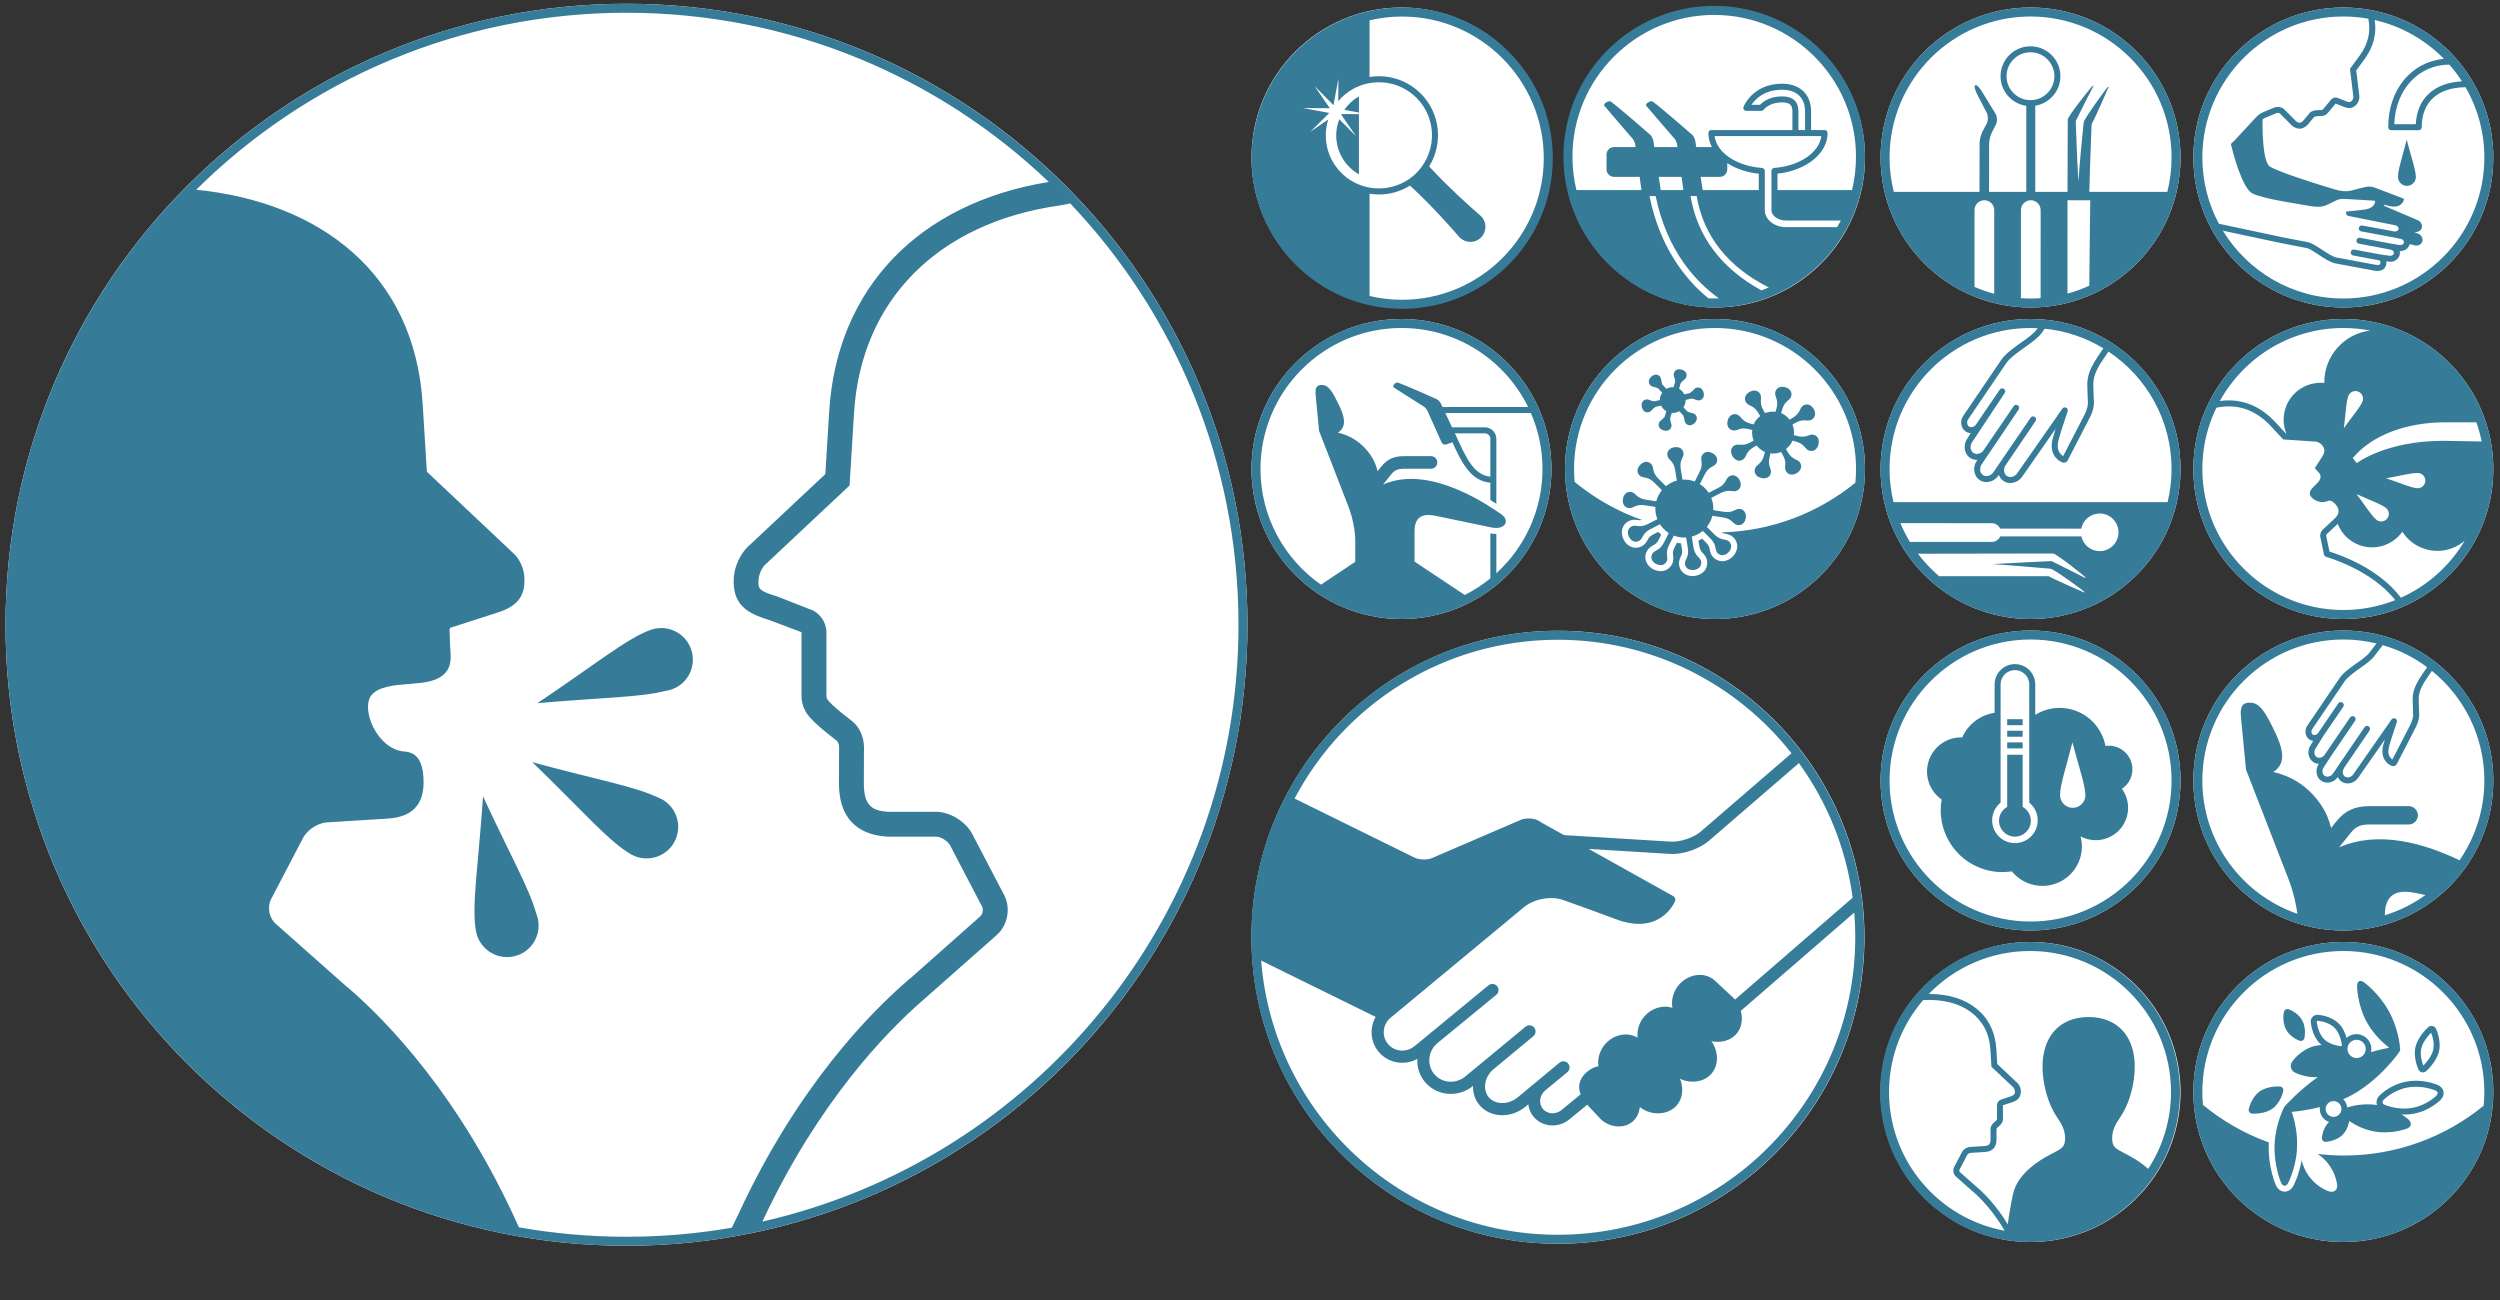 <?xml version="1.0" encoding="UTF-8" standalone="no"?>
<!DOCTYPE svg PUBLIC "-//W3C//DTD SVG 1.1//EN" "http://www.w3.org/Graphics/SVG/1.1/DTD/svg11.dtd">
<svg width="100%" height="100%" viewBox="0 0 2500 1300" version="1.1" xmlns="http://www.w3.org/2000/svg" xmlns:xlink="http://www.w3.org/1999/xlink" xml:space="preserve" xmlns:serif="http://www.serif.com/" style="fill-rule:evenodd;clip-rule:evenodd;stroke-linejoin:round;stroke-miterlimit:2;">
    <rect x="0" y="0" width="2500" height="1300" fill="#333333" stroke="none"/>
    <path d="M626.495,3.754C283.522,3.754 5.491,281.785 5.491,624.759C5.491,967.724 283.522,1245.75 626.495,1245.75C969.46,1245.75 1247.49,967.724 1247.49,624.759C1247.49,281.785 969.46,3.754 626.495,3.754ZM1557.99,630.754C1388.71,630.754 1251.49,767.979 1251.49,937.256C1251.49,1106.53 1388.71,1243.75 1557.99,1243.75C1727.27,1243.75 1864.49,1106.53 1864.49,937.256C1864.49,767.979 1727.27,630.754 1557.99,630.754ZM2343.34,942.004C2260.5,942.004 2193.34,1009.16 2193.34,1092.01C2193.34,1174.85 2260.5,1242 2343.34,1242C2426.18,1242 2493.34,1174.85 2493.34,1092.01C2493.34,1009.16 2426.18,942.004 2343.34,942.004ZM2030.56,942.004C1947.72,942.004 1880.56,1009.16 1880.56,1092.01C1880.56,1174.85 1947.72,1242 2030.56,1242C2113.4,1242 2180.56,1174.85 2180.56,1092.01C2180.56,1009.16 2113.4,942.004 2030.56,942.004ZM2343.34,630.504C2260.5,630.504 2193.34,697.661 2193.34,780.505C2193.34,863.347 2260.5,930.504 2343.34,930.504C2426.18,930.504 2493.34,863.347 2493.34,780.505C2493.34,697.661 2426.18,630.504 2343.34,630.504ZM2030.56,630.504C1947.72,630.504 1880.56,697.661 1880.56,780.505C1880.56,863.347 1947.72,930.504 2030.56,930.504C2113.4,930.504 2180.56,863.347 2180.56,780.505C2180.56,697.661 2113.4,630.504 2030.56,630.504ZM2343.34,319.004C2260.5,319.004 2193.34,386.161 2193.34,469.005C2193.34,551.847 2260.5,619.004 2343.34,619.004C2426.18,619.004 2493.34,551.847 2493.34,469.005C2493.34,386.161 2426.18,319.004 2343.34,319.004ZM1715.04,319.004C1632.19,319.004 1565.03,386.161 1565.03,469.005C1565.03,551.847 1632.19,619.004 1715.04,619.004C1797.88,619.004 1865.03,551.847 1865.03,469.005C1865.03,386.161 1797.88,319.004 1715.04,319.004ZM1401.49,319.004C1318.65,319.004 1251.49,386.161 1251.49,469.005C1251.49,551.847 1318.65,619.004 1401.49,619.004C1484.33,619.004 1551.49,551.847 1551.49,469.005C1551.49,386.161 1484.33,319.004 1401.49,319.004ZM2030.56,319.004C1947.72,319.004 1880.56,386.161 1880.56,469.005C1880.56,551.847 1947.72,619.004 2030.56,619.004C2113.4,619.004 2180.56,551.847 2180.56,469.005C2180.56,386.161 2113.4,319.004 2030.56,319.004ZM2343.34,7.504C2260.5,7.504 2193.34,74.661 2193.34,157.505C2193.34,240.347 2260.5,307.504 2343.34,307.504C2426.18,307.504 2493.34,240.347 2493.34,157.505C2493.34,74.661 2426.18,7.504 2343.34,7.504ZM1715.04,7.504C1632.19,7.504 1565.03,74.661 1565.03,157.505C1565.03,240.347 1632.19,307.504 1715.04,307.504C1797.88,307.504 1865.03,240.347 1865.03,157.505C1865.03,74.661 1797.88,7.504 1715.04,7.504ZM1401.49,7.504C1318.65,7.504 1251.49,74.661 1251.49,157.505C1251.49,240.347 1318.65,307.504 1401.49,307.504C1484.33,307.504 1551.49,240.347 1551.49,157.505C1551.49,74.661 1484.33,7.504 1401.49,7.504ZM2030.56,7.504C1947.72,7.504 1880.56,74.661 1880.56,157.505C1880.56,240.347 1947.72,307.504 2030.56,307.504C2113.4,307.504 2180.56,240.347 2180.56,157.505C2180.56,74.661 2113.4,7.504 2030.56,7.504Z" style="fill:white;fill-rule:nonzero;"/>
    <path d="M626.491,3.754C969.23,3.754 1247.49,282.015 1247.49,624.754C1247.49,967.494 969.23,1245.75 626.491,1245.75C283.752,1245.75 5.491,967.494 5.491,624.754C5.491,282.015 283.752,3.754 626.491,3.754ZM1557.77,630.754C1726.93,630.754 1864.27,768.092 1864.27,937.253C1864.27,1106.41 1726.93,1243.75 1557.77,1243.75C1388.61,1243.75 1251.27,1106.41 1251.27,937.253C1251.27,768.092 1388.61,630.754 1557.77,630.754ZM2030.02,942.007C1947.18,942.007 1880.03,1009.16 1880.03,1092C1880.03,1174.84 1947.18,1242.01 2030.02,1242.01C2112.87,1242.01 2180.02,1174.84 2180.02,1092C2180.02,1009.16 2112.87,942.007 2030.02,942.007ZM2343.33,942.004C2260.49,942.004 2193.34,1009.16 2193.34,1092C2193.34,1174.85 2260.49,1242 2343.33,1242C2426.17,1242 2493.33,1174.85 2493.33,1092C2493.33,1009.16 2426.17,942.004 2343.33,942.004ZM1048.78,181.955C938.937,77.153 790.175,12.754 626.491,12.754C458.821,12.754 306.809,80.328 196.229,189.701C319.494,202.188 414.622,272.808 422.679,404.125L426.876,471.714L514.843,554.631C514.843,554.631 523.147,562.917 524.321,576.361C525.37,593.04 520.444,605.701 496.919,612.742L451.006,627.573C450.188,627.786 449.512,628.764 449.548,629.635C449.548,629.635 449.992,646.066 450.579,653.587C452.091,671.974 441.617,680.936 418.856,683.088C418.856,683.088 397.625,684.973 397.536,684.99C390.138,685.968 382.741,687.426 377.211,690.378C376.304,690.965 375.362,691.534 374.508,692.245C374.384,692.334 374.259,692.459 374.117,692.583C373.05,693.455 372.108,694.45 371.165,695.464C360.798,709.956 377.175,748.472 403.297,751.406C413.913,751.886 422.253,757.132 423.462,777.812C425.293,807.935 408.632,817.306 387.436,818.621L326.853,822.373C317.926,822.943 307.328,829.824 303.131,837.773L271.035,899.263C266.981,907.193 269.168,918.307 276.032,924.051L347.035,986.963L347.462,987.141C386.602,1020.72 460.618,1096.69 518.891,1227.31C553.81,1233.51 589.775,1236.75 626.491,1236.75C662.396,1236.75 697.583,1233.66 731.841,1227.7L738.893,1213.12C797.663,1086.25 870.533,1012.33 908.764,979.555L910.578,978.132L979.981,916.589C982.666,914.366 983.608,909.565 982.186,906.809L950.125,845.39C947.973,841.283 941.287,836.944 936.664,836.659L887.461,836.677C855.472,834.721 838.952,816.317 838.952,783.42C838.952,756.908 839.112,747.252 839.112,747.252C839.112,744.122 837.601,741.455 836.961,740.904C833.049,737.881 819.872,727.621 814.947,722.624L813.595,721.237C808.51,716.169 801.521,709.252 801.521,695.258L801.521,632.221L769.069,619.951C745.846,613.07 732.172,603.734 733.79,577.47C735.373,559.671 745.722,548.859 746.878,547.685L825.331,474.104L829.19,411.44C836.741,288.419 918.658,203.044 1048.78,181.955ZM1854.26,912.581L1740.82,1010.84C1742.97,1018.7 1741.94,1027.27 1736.67,1033.58C1730.61,1040.86 1720.59,1043.14 1711.39,1041.17C1718.22,1050.69 1719.28,1064.34 1711.74,1073.36C1704.19,1082.4 1690.59,1083.79 1680,1078.78C1683.58,1087.47 1683.13,1097.72 1677.05,1105C1668.11,1115.69 1650.62,1115.8 1639.8,1107.02C1639.26,1112.66 1636.92,1118.02 1632.48,1121.72C1622.75,1129.81 1607.04,1126.97 1598.95,1117.25L1587.18,1104.71L1569.35,1119.41C1564.41,1123.48 1558.45,1125.45 1552.57,1125.45C1545.36,1125.45 1538.29,1122.46 1533.49,1116.62C1530.52,1113.02 1528.86,1108.77 1528.28,1104.39L1525.53,1106.66C1518.59,1112.38 1510.26,1115.21 1502.27,1115.21C1493.39,1115.21 1484.94,1111.73 1479.27,1104.84C1474.81,1099.44 1472.85,1092.76 1472.98,1085.94L1472.97,1085.95C1466.48,1091.29 1458.61,1093.91 1450.82,1093.91C1441.03,1093.91 1431.35,1089.77 1424.74,1081.75C1419.28,1075.14 1416.95,1066.98 1417.31,1058.93C1412.62,1061.52 1407.46,1062.8 1402.32,1062.8C1393.4,1062.8 1384.59,1059.01 1378.53,1051.67C1370.24,1041.62 1369.55,1027.74 1375.63,1016.9L1261.18,960.603C1273.11,1113.91 1401.44,1234.75 1557.77,1234.75C1721.97,1234.75 1855.27,1101.45 1855.27,937.253C1855.27,928.945 1854.93,920.716 1854.26,912.581ZM1889.03,1092C1889.03,1056.92 1901.91,1024.79 1923.19,1000.09C1962.03,997.936 1988.39,1017.17 1990.36,1049.29L1991.43,1066.75L2013.41,1087.46C2013.42,1087.48 2014.67,1088.82 2014.85,1090.79C2015,1093.3 2014.77,1095.18 2010.3,1096.52L2001.01,1099.59C1998.73,1100.34 1997,1102.72 1997,1105.12L1997,1118.81C1997,1119.66 1996.83,1119.87 1995.86,1120.82L1995.47,1121.21C1994.62,1122.09 1994.22,1122.45 1993.36,1123.11C1991.63,1124.44 1990.5,1126.92 1990.5,1129.48C1990.5,1129.48 1990.54,1132.83 1990.54,1139.15C1990.54,1144.6 1988.48,1145.76 1984.67,1145.99L1970.07,1146.9C1966.88,1147.1 1963.37,1149.38 1961.89,1152.21L1954.13,1167.05C1952.51,1170.2 1953.37,1174.44 1956.02,1176.64L1973.12,1191.81L1973.63,1192.2C1980.59,1198.21 1992.95,1210.62 2004.62,1230.7C1938.96,1218.71 1889.03,1161.08 1889.03,1092ZM2030.02,951.004C2107.77,951.004 2171.02,1014.25 2171.02,1092C2171.02,1120.33 2162.62,1146.73 2148.18,1168.85C2143.15,1164.32 2137.3,1160.24 2130.96,1156.7C2130.82,1156.62 2130.69,1156.56 2130.54,1156.51C2128.04,1155.04 2125.7,1153.84 2123.62,1152.77C2115.74,1148.72 2112.15,1146.88 2112.15,1138.34C2112.15,1129.41 2116.41,1123 2119.83,1117.84C2120.42,1116.96 2120.97,1116.13 2121.47,1115.33C2121.49,1115.3 2121.51,1115.27 2121.53,1115.24C2127.77,1105.2 2132.06,1092.6 2133.93,1078.79C2136.6,1059.09 2132.78,1042.2 2123.19,1031.22C2115.09,1021.94 2103.14,1017.03 2088.64,1017.02C2074.14,1017.03 2062.19,1021.94 2054.09,1031.22C2044.5,1042.2 2040.68,1059.09 2043.36,1078.79C2045.23,1092.6 2049.51,1105.2 2055.74,1115.24C2055.77,1115.27 2055.78,1115.3 2055.8,1115.33C2056.3,1116.13 2056.86,1116.96 2057.45,1117.84C2060.87,1123 2065.13,1129.41 2065.13,1138.34C2065.13,1146.88 2061.53,1148.72 2053.66,1152.77C2051.59,1153.84 2049.24,1155.04 2046.74,1156.51C2046.59,1156.56 2046.45,1156.62 2046.32,1156.7C2029.78,1165.95 2016.35,1178.78 2013.01,1194.08C2011.1,1202.84 2008.96,1215.24 2007.77,1224.26C1996.05,1205.07 1983.95,1193.14 1977.16,1187.33L1959.92,1172.09C1959.36,1171.62 1959.12,1170.46 1959.46,1169.81L1967.2,1154.99C1967.72,1154 1969.33,1152.96 1970.44,1152.89L1985.04,1151.98C1992.67,1151.51 1996.54,1147.2 1996.54,1139.15C1996.54,1132.82 1996.51,1129.45 1996.51,1129.44C1996.51,1128.64 1996.87,1128 1997.01,1127.87C1998.13,1127.01 1998.66,1126.54 1999.77,1125.41L2000.09,1125.09C2001.32,1123.86 2003,1122.18 2003,1118.81L2002.88,1105.29L2012.11,1102.25C2018.44,1100.35 2021.22,1096.59 2020.83,1090.34C2020.45,1086.14 2017.97,1083.53 2017.62,1083.19L1997.27,1064.02L1996.34,1048.91C1994.25,1014.88 1968.1,993.826 1928.82,993.936C1954.47,967.477 1990.36,951.004 2030.02,951.004ZM1070.18,203.4C1067.44,204.027 1063.95,204.857 1059.16,205.544C937.624,222.952 860.931,300.481 854.031,412.97L849.568,485.502L764.25,565.556C764.25,565.556 759.325,571.051 758.596,579.32C758.062,588.442 757.902,590.682 777.178,596.444L810.501,609.513C819.463,612.447 826.434,622.103 826.434,632.221L826.434,695.258C826.434,698.778 827.181,699.632 831.146,703.58L832.764,705.198C835.449,707.936 844.536,715.316 852.182,721.201C859.33,726.732 864.007,737.027 864.007,747.448C864.007,747.75 863.847,757.317 863.847,783.42C863.847,806.003 872.4,810.822 888.226,811.8L937.446,811.783C951.423,812.636 966.004,822.114 972.174,833.832L1004.31,895.34C1011.08,908.534 1007.49,926.12 996.198,935.491L923.505,999.72C886.655,1031.6 818.278,1101.81 762.394,1221.58C1034.87,1159.69 1238.49,915.813 1238.49,624.754C1238.49,461.543 1174.46,313.168 1070.18,203.4ZM2343.33,951.001C2421.08,951.001 2484.33,1014.25 2484.33,1092C2484.33,1096.62 2484.11,1101.2 2483.66,1105.71C2445.51,1136.83 2396.86,1155.53 2343.81,1155.53C2334.95,1155.53 2326.22,1154.95 2317.62,1153.93C2320.74,1155.97 2324.28,1158.86 2327.56,1162.89C2336.24,1173.57 2337.17,1185.17 2337.17,1185.17C2337.54,1189.83 2334.14,1192.68 2329.61,1191.52C2329.61,1191.52 2319.16,1188.82 2310.47,1178.14C2305.14,1171.59 2302.73,1164.69 2301.67,1160.34C2299.01,1174.74 2293.99,1184.77 2293.72,1185.31C2290.8,1191.02 2286.47,1191.64 2284.74,1191.64C2282.9,1191.64 2278.33,1190.96 2275.65,1184.71C2275.33,1183.98 2268.03,1166.66 2268.75,1145.02C2268.78,1144.15 2268.86,1143.31 2268.92,1142.47C2244.7,1133.74 2222.41,1120.96 2202.94,1104.88C2202.55,1100.64 2202.34,1096.35 2202.34,1092C2202.34,1014.25 2265.59,951.001 2343.33,951.001ZM2321.37,1044.98L2320.91,1045.02C2320.84,1045.03 2320.76,1045.04 2320.69,1045.04C2320.13,1045.09 2319.57,1045.13 2319,1045.21C2317.77,1045.35 2316.53,1045.54 2315.28,1045.84C2300.52,1049.36 2292.15,1061.61 2292.15,1061.61C2289.51,1065.47 2290.75,1070.4 2294.9,1072.55C2294.9,1072.55 2295.03,1072.62 2295.21,1072.71C2295.26,1072.73 2295.26,1072.73 2295.33,1072.76C2295.55,1072.87 2295.89,1073.02 2296.29,1073.2C2296.39,1073.24 2296.45,1073.27 2296.57,1073.32C2296.99,1073.5 2297.49,1073.7 2298.07,1073.92C2298.2,1073.97 2298.34,1074.03 2298.49,1074.09C2299.09,1074.31 2299.76,1074.54 2300.49,1074.78C2300.53,1074.8 2300.58,1074.81 2300.62,1074.82L2300.89,1074.91C2300.93,1074.92 2300.97,1074.93 2301.02,1074.95C2301.79,1075.19 2302.61,1075.43 2303.5,1075.66C2303.67,1075.7 2303.86,1075.75 2304.04,1075.79C2304.98,1076.02 2305.96,1076.24 2306.99,1076.43C2307.12,1076.46 2307.26,1076.48 2307.38,1076.5C2308.41,1076.68 2309.47,1076.83 2310.57,1076.94C2310.71,1076.95 2310.85,1076.97 2310.99,1076.99C2312.13,1077.1 2313.31,1077.15 2314.52,1077.17C2314.56,1077.17 2314.59,1077.17 2314.63,1077.17L2314.84,1077.18C2314.88,1077.18 2314.91,1077.18 2314.95,1077.18C2315.02,1077.18 2315.1,1077.17 2315.17,1077.17C2316.02,1077.17 2316.89,1077.14 2317.77,1077.08C2298.15,1091.01 2284.99,1106.05 2284.99,1106.05C2284.17,1106.98 2283.67,1107.86 2283.46,1108.65C2283.44,1108.67 2283.44,1108.67 2283.43,1108.7C2283.43,1108.7 2277.87,1119.61 2275.54,1134.96C2275.03,1138.24 2274.67,1141.71 2274.55,1145.33C2273.87,1165.89 2280.97,1182.45 2280.97,1182.45C2281.91,1184.65 2283.22,1185.75 2284.55,1185.75C2284.93,1185.75 2285.31,1185.63 2285.68,1185.46C2286.65,1185.08 2287.59,1184.12 2288.37,1182.58C2288.37,1182.58 2295.37,1168.83 2296.96,1150.5C2296.9,1150.49 2296.85,1150.47 2296.78,1150.46C2296.91,1149.03 2297,1147.56 2297.05,1146.08C2297.14,1143.35 2297.09,1140.69 2296.94,1138.13C2296.25,1126.2 2293.35,1116.46 2291.74,1111.85C2297.14,1111.38 2307.7,1110.16 2319.93,1107.09C2319.76,1108.26 2319.7,1109.46 2319.86,1110.69C2320.52,1116.02 2324.22,1120.31 2329.07,1121.98C2329.05,1121.99 2329.05,1121.99 2329.04,1122C2322.54,1128.24 2321.89,1137.8 2321.89,1137.8C2321.74,1140.14 2323.52,1141.95 2325.86,1141.83C2325.86,1141.83 2335.83,1141.3 2342.33,1135.06C2347.12,1130.45 2348.72,1124.04 2349.23,1121.01C2354.44,1124.54 2363.15,1129.4 2373.93,1131.39C2391.77,1134.65 2407.06,1128.56 2407.06,1128.56C2411.39,1126.83 2412.13,1122.83 2408.67,1119.67C2408.67,1119.67 2406.08,1117.32 2401.58,1114.45C2402.48,1114.5 2403.37,1114.56 2404.31,1114.56C2407.51,1114.56 2410.66,1114.28 2413.66,1113.72C2430.35,1110.65 2440.5,1099.99 2440.92,1099.54C2443.12,1097.2 2444.06,1094.27 2443.5,1091.5C2442.94,1088.73 2440.94,1086.38 2438.01,1085.08C2437.62,1084.9 2428.23,1080.75 2415.86,1080.75C2412.65,1080.75 2409.5,1081.03 2406.49,1081.59C2389.81,1084.67 2379.66,1095.32 2379.24,1095.77C2377.03,1098.11 2376.09,1101.05 2376.65,1103.81C2376.73,1104.24 2376.92,1104.63 2377.07,1105.03C2363.39,1102.91 2351.49,1106.07 2347.22,1107.47C2347.21,1107.39 2347.22,1107.33 2347.21,1107.26C2346.82,1104.1 2345.34,1101.33 2343.22,1099.22C2345.96,1098.02 2348.68,1096.75 2351.34,1095.31C2380.02,1079.86 2398.94,1052.49 2398.94,1052.49C2400.24,1050.62 2400.5,1049.04 2399.91,1047.98C2399.94,1047.59 2399.97,1047.2 2399.93,1046.76C2399.93,1046.76 2398.67,1028.77 2388.65,1010.81C2378.63,992.83 2364.02,982.298 2364.02,982.298C2360.22,979.558 2357.1,981.151 2357.09,985.833C2357.09,985.833 2357.01,1004.55 2367.02,1022.52C2373.86,1034.81 2383.62,1043.45 2389.13,1047.71C2384.78,1048.54 2378.45,1049.93 2371,1052.05C2371.32,1050.49 2371.46,1048.87 2371.25,1047.21C2370.23,1039.15 2362.88,1033.22 2354.6,1034.26C2351.57,1034.64 2348.79,1035.94 2346.55,1037.94C2345.35,1033.53 2343.08,1027.87 2338.77,1023.57C2330.74,1015.52 2318.36,1014.83 2317.49,1014.79C2315.56,1014.79 2313.8,1015.55 2312.53,1016.92C2311.24,1018.3 2310.62,1020.12 2310.76,1022.05C2310.8,1022.6 2311.81,1035.35 2319.81,1043.37C2320.39,1043.94 2320.99,1044.46 2321.59,1044.96C2321.51,1044.96 2321.44,1044.97 2321.37,1044.98ZM2334.51,1116.82C2330.19,1117.36 2326.23,1114.29 2325.68,1109.97C2325.15,1105.64 2328.22,1101.69 2332.55,1101.14C2336.88,1100.6 2340.82,1103.67 2341.37,1108C2341.91,1112.33 2338.85,1116.27 2334.51,1116.82ZM2252.13,1113.63C2252.13,1113.63 2264.2,1114.62 2272.57,1108.54C2280.94,1102.44 2283.29,1091.03 2283.29,1091.03C2283.77,1088.73 2282.25,1086.7 2279.91,1086.51C2279.91,1086.51 2267.84,1085.51 2259.47,1091.59C2251.11,1097.7 2248.75,1109.12 2248.75,1109.12C2248.28,1111.41 2249.8,1113.44 2252.13,1113.63ZM1798.93,763.107L1708.66,841.013C1699.93,848.562 1684.55,853.985 1672.49,853.985C1671.58,853.985 1670.7,853.959 1669.84,853.897L1588.74,848.94L1673.47,896.259C1675.15,897.182 1675.88,899.528 1675.03,901.251C1674.89,901.541 1660.8,936.283 1615.56,919.075C1603.03,914.302 1572.52,903.29 1562.87,899.915C1550.76,895.697 1533.51,899.019 1523.58,907.517L1389.41,1018.73C1386.29,1021.82 1384.28,1025.82 1383.84,1030.27C1383.34,1035.26 1384.8,1040.11 1387.93,1043.92C1391.43,1048.16 1396.69,1050.61 1402.32,1050.61C1406.72,1050.61 1411.01,1049.08 1414.38,1046.29L1488.45,985.351C1491.06,983.171 1494.94,983.54 1497.11,986.159C1499.29,988.779 1498.93,992.654 1496.3,994.825L1437.55,1043.01C1428.05,1050.85 1426.52,1064.75 1434.14,1074C1438.2,1078.91 1444.27,1081.72 1450.82,1081.72C1456.07,1081.72 1461.17,1079.88 1465.21,1076.55L1525.47,1026.75C1528.09,1024.58 1531.97,1024.94 1534.14,1027.56C1536.32,1030.17 1535.95,1034.05 1533.33,1036.22L1492.03,1070.45C1488.43,1074.13 1486,1078.61 1485.27,1083.43C1484.47,1088.63 1485.68,1093.47 1488.66,1097.09C1491.82,1100.92 1496.66,1103.03 1502.27,1103.03C1507.76,1103.03 1513.26,1100.99 1517.78,1097.27L1559.48,1062.69C1562.08,1060.52 1565.97,1060.88 1568.14,1063.51C1570.31,1066.12 1569.96,1070 1567.33,1072.17L1544.62,1090.98C1539.45,1095.87 1538.6,1103.68 1542.87,1108.87C1545.19,1111.67 1548.73,1113.27 1552.57,1113.27C1555.84,1113.27 1559.04,1112.12 1561.6,1110L1580.57,1094.36C1580.5,1094.24 1580.44,1094.16 1580.37,1094.02L1580.5,1093.9C1578.39,1088.38 1577.65,1080.02 1586.84,1072.04C1590.97,1068.46 1594.87,1066.82 1598.38,1066.28C1597.35,1058.87 1599.55,1050.85 1604.75,1044.61C1612.99,1034.74 1626.96,1031.33 1637.56,1037.71C1636.77,1030.51 1638.98,1022.83 1644.01,1016.81C1651.15,1008.25 1662.6,1004.57 1672.43,1007.86C1671,1000.16 1673.21,991.661 1678.65,985.14C1687.68,974.347 1703.56,971.131 1714.37,980.13L1731.75,996.311C1732.95,997.304 1733.99,998.429 1735,999.606L1852.66,897.688C1846.03,847.891 1827.06,801.971 1798.93,763.107ZM2383.61,1099.88C2383.7,1099.78 2392.9,1090.2 2407.58,1087.49C2410.23,1087 2413.02,1086.75 2415.86,1086.75C2426.89,1086.75 2435.48,1090.51 2435.56,1090.55C2436.72,1091.07 2437.45,1091.82 2437.62,1092.68C2437.79,1093.54 2437.41,1094.51 2436.54,1095.44C2436.45,1095.54 2427.34,1105.1 2412.58,1107.82C2409.93,1108.31 2407.15,1108.56 2404.31,1108.56C2393.27,1108.56 2384.67,1104.8 2384.59,1104.76C2383.43,1104.25 2382.7,1103.49 2382.53,1102.64C2382.36,1101.78 2382.74,1100.8 2383.61,1099.88ZM2422.87,1072.44C2424.07,1072.44 2425.24,1071.98 2426.19,1071.14C2426.61,1070.78 2436.53,1061.94 2439.01,1051.24C2441.49,1040.46 2436.22,1029.19 2435.99,1028.71C2434.6,1025.8 2430.71,1024.99 2428.28,1027.13C2427.87,1027.5 2417.95,1036.33 2415.47,1047.03C2412.98,1057.82 2418.26,1069.09 2418.49,1069.57C2419.33,1071.34 2421.01,1072.44 2422.87,1072.44ZM2421.31,1048.38C2422.92,1041.47 2428.71,1035.12 2431.15,1032.68C2432.32,1035.71 2434.72,1043.13 2433.18,1049.89C2431.57,1056.81 2425.76,1063.16 2423.32,1065.6C2422.15,1062.59 2419.74,1055.19 2421.31,1048.38ZM2356.6,1039.78C2361.65,1039.78 2365.74,1043.87 2365.74,1048.92C2365.74,1053.96 2361.65,1058.05 2356.6,1058.05C2353.91,1058.05 2351.52,1056.87 2349.85,1055.02C2349.78,1054.94 2349.72,1054.87 2349.66,1054.79C2348.31,1053.2 2347.46,1051.16 2347.46,1048.92C2347.46,1043.87 2351.56,1039.78 2356.6,1039.78ZM2316.92,1021.01C2317.05,1020.87 2317.24,1020.79 2317.53,1020.79L2317.54,1020.79C2317.64,1020.8 2328.16,1021.42 2334.53,1027.81C2340.94,1034.21 2341.84,1045.2 2341.86,1045.31C2341.87,1045.56 2341.81,1045.78 2341.67,1045.91C2341.55,1046.06 2341.36,1046.13 2341.11,1046.13L2341.06,1046.13C2340.95,1046.12 2330.44,1045.5 2324.07,1039.13C2317.66,1032.71 2316.75,1021.72 2316.75,1021.61C2316.73,1021.35 2316.79,1021.15 2316.92,1021.01ZM2299.53,1040.72C2301.76,1041.47 2303.97,1040.23 2304.45,1037.93C2304.45,1037.93 2306.52,1028.17 2302.19,1020.28C2297.84,1012.4 2288.77,1009.3 2288.77,1009.3C2286.56,1008.53 2284.35,1009.79 2283.87,1012.07C2283.87,1012.07 2281.8,1021.84 2286.13,1029.72C2290.47,1037.62 2299.53,1040.72 2299.53,1040.72ZM536.153,913.321C529.414,888.586 509.267,853.182 483.038,796.387C478.415,864.456 471.356,906.386 475.997,931.281C479.215,948.422 495.681,959.785 512.841,956.549C529.965,953.401 541.292,936.9 538.073,919.758C537.647,917.517 536.971,915.419 536.153,913.321ZM2030.55,630.504C1947.71,630.504 1880.56,697.661 1880.56,780.503C1880.56,863.353 1947.71,930.507 2030.55,930.507C2113.4,930.507 2180.56,863.353 2180.56,780.503C2180.56,697.661 2113.4,630.504 2030.55,630.504ZM2343.34,630.505C2260.49,630.505 2193.35,697.654 2193.35,780.499C2193.35,863.346 2260.49,930.503 2343.34,930.503C2426.18,930.503 2493.35,863.346 2493.35,780.499C2493.35,697.654 2426.18,630.505 2343.34,630.505ZM2030.55,921.51C1952.81,921.51 1889.56,858.257 1889.56,780.503C1889.56,702.756 1952.81,639.506 2030.55,639.506C2108.31,639.506 2171.56,702.756 2171.56,780.503C2171.56,858.257 2108.31,921.51 2030.55,921.51ZM2425.48,895.037C2413.25,903.836 2399.56,910.727 2384.85,915.266L2384.85,915.169C2384.85,889.422 2403.14,890.593 2414.91,892.832L2425.48,895.037ZM2202.34,780.499C2202.34,702.75 2265.59,639.502 2343.34,639.502C2354.76,639.502 2365.87,640.879 2376.51,643.455C2375.61,644.623 2374.64,645.868 2373.73,647.044C2371.74,649.61 2370.02,651.836 2369.77,652.198C2367.53,655.483 2361.98,659.422 2356.62,663.23C2350.04,667.909 2343.24,672.739 2339.62,678.044C2333.27,687.358 2307.2,725.794 2307.2,725.794C2305.8,727.841 2305.19,730.476 2305.53,733.012C2305.88,735.71 2307.29,738.084 2309.4,739.515C2310.52,740.286 2311.83,740.77 2313.21,740.951L2310.51,745.315C2306.84,750.719 2308.08,758.498 2313.15,761.96C2314.84,763.119 2316.8,763.737 2318.86,763.798L2318.64,764.15C2316.93,766.653 2316.19,769.852 2316.59,772.948C2317.03,776.271 2318.69,779.065 2321.26,780.809C2323.83,782.56 2327.01,783.082 2330.29,782.273C2333.31,781.517 2336.02,779.658 2337.71,777.187L2337.83,777.009C2338.65,778.877 2339.93,780.452 2341.59,781.582C2343.37,782.802 2345.45,783.418 2347.64,783.418C2348.62,783.418 2349.62,783.293 2350.62,783.042C2353.65,782.287 2356.36,780.428 2358.04,777.961L2384.85,739.536C2384.22,741.649 2383.74,743.311 2383.32,744.838C2379.82,757.417 2386.87,763.955 2391.36,765.735C2393.27,766.708 2395.69,765.977 2396.81,764.012L2415.82,727.202C2418.53,721.914 2419.7,716.36 2419.05,712.365L2418.76,703.283C2418.48,695.765 2418.3,690.801 2427.05,677.975L2431.91,670.878C2463.87,696.745 2484.35,736.272 2484.35,780.499C2484.35,810.079 2475.18,837.561 2459.55,860.26C2424.88,843.658 2378.72,829.88 2339.07,847.406C2342.62,842.927 2346.66,837.874 2350.71,832.879C2355.91,826.447 2360.36,824.496 2369.76,824.496L2408.71,824.496C2413.78,824.496 2417.89,820.383 2417.89,815.316C2417.89,810.244 2413.78,806.136 2408.71,806.136L2369.76,806.136C2354.83,806.136 2345.17,810.538 2336.43,821.307C2334.63,823.532 2332.85,825.763 2331.09,827.953C2329.38,820.87 2326.4,812.921 2321.24,805.212C2307.8,785.157 2290.11,775.857 2273.28,771.937C2287.72,762.989 2282.05,746.547 2274.19,730.375C2266.14,713.794 2260.06,702.686 2250.47,702.686C2245.35,702.686 2239.61,703.053 2240.92,716.851C2242.11,729.411 2245.75,766.635 2245.98,769.495C2245.98,769.542 2272.72,838.447 2288.59,879.328C2293.11,891.011 2295.98,903.397 2297.43,913.82C2242.15,894.729 2202.34,842.175 2202.34,780.499ZM2132.23,766.342C2130.6,753.425 2118.82,744.273 2105.9,745.89C2105.75,745.913 2105.61,745.948 2105.46,745.972C2102.31,729.395 2090.31,715.086 2073.05,709.857C2059.79,705.84 2046.21,708.103 2035.25,714.792L2035.25,684.426C2035.25,673.219 2026.14,664.109 2014.92,664.109C2003.72,664.109 1994.61,673.219 1994.61,684.426L1994.61,712.841C1980.61,714.863 1968.17,723.923 1962.25,737.398C1960.5,737.346 1958.73,737.393 1956.93,737.614C1938.21,739.962 1924.93,757.063 1927.28,775.793C1928.54,785.782 1934.01,794.187 1941.65,799.531C1936.21,829.938 1954.26,860.295 1984.55,869.464C1993.71,872.235 2002.98,872.712 2011.84,871.349C2016.63,877.257 2023.19,881.847 2031.03,884.212C2051.88,890.541 2073.9,878.754 2080.21,857.912C2082.41,850.637 2082.37,843.236 2080.55,836.392C2082.37,837.351 2084.3,838.169 2086.35,838.789C2103.47,843.976 2121.55,834.3 2126.73,817.175C2129.77,807.118 2127.67,796.744 2121.95,788.835C2129.11,784.029 2133.37,775.476 2132.23,766.342ZM1791.5,753.272C1737,684.151 1652.53,639.754 1557.77,639.754C1443.66,639.754 1344.46,704.144 1294.58,798.522L1414.41,857.571C1419.23,859.935 1427.24,860.146 1432.19,858.001L1520.85,819.814C1525.82,817.687 1533.73,818.065 1538.44,820.658L1540.66,821.871L1540.58,822.038L1563.96,835.098L1670.67,841.619C1679.73,842.305 1693.76,837.647 1700.62,831.697L1791.5,753.272ZM662.172,799.371C660.856,798.66 659.504,798.144 658.082,797.557C635.125,786.354 594.334,779.117 532.328,762.189C581.459,809.506 609.039,841.887 631.124,854.37C646.257,862.87 665.568,857.589 674.157,842.35C682.692,827.182 677.357,807.924 662.172,799.371ZM2014.92,843.114C2002.35,843.114 1992.15,832.909 1992.15,820.339C1992.15,813.182 1995.44,806.81 2000.6,802.634L2000.6,684.426C2000.6,676.517 2007.02,670.11 2014.92,670.11C2022.84,670.11 2029.25,676.517 2029.25,684.426L2029.25,802.634C2034.4,806.81 2037.7,813.182 2037.7,820.339C2037.7,832.909 2027.51,843.114 2014.92,843.114ZM2022.65,806.898L2022.65,754.709L2007.2,754.709L2007.2,806.898C2002.34,809.615 1999.01,814.758 1999.01,820.725C1999.01,829.501 2006.14,836.625 2014.92,836.625C2023.71,836.625 2030.84,829.501 2030.84,820.725C2030.84,814.758 2027.51,809.615 2022.65,806.898ZM2072.86,807.816C2065.82,807.88 2060.13,802.197 2060.05,795.212C2059.98,785.02 2065.75,768.921 2072.42,742.317C2078.93,767.318 2084.57,782.994 2085.25,793.242C2085.33,793.848 2085.43,794.436 2085.44,795.035C2085.5,802.042 2079.86,807.758 2072.86,807.816ZM2412.77,703.497L2413.09,712.915C2413.58,716.019 2412.6,720.332 2410.48,724.457L2392.39,759.504C2390.21,758.049 2386.89,754.423 2389.09,746.451C2390.32,742.072 2391.92,736.594 2396.83,722.189C2397.31,720.776 2396.67,719.216 2395.34,718.546C2394.02,717.881 2392.38,718.283 2391.52,719.5L2353.1,774.553C2352.21,775.852 2350.79,776.821 2349.17,777.22C2348.26,777.446 2346.5,777.674 2344.97,776.628C2343.43,775.582 2343,773.859 2342.88,772.929C2342.66,771.281 2343.04,769.596 2343.92,768.31C2344.04,768.139 2344.07,767.944 2344.14,767.763L2369.51,730.586C2370.45,729.218 2370.1,727.355 2368.72,726.412C2367.35,725.479 2365.49,725.834 2364.55,727.202L2338.29,765.706C2338.19,765.85 2338.17,766.014 2338.1,766.169L2332.77,773.777C2331.89,775.077 2330.45,776.05 2328.84,776.454C2327.93,776.68 2326.18,776.903 2324.64,775.852C2323.09,774.802 2322.67,773.089 2322.54,772.158C2322.33,770.515 2322.71,768.827 2323.62,767.488L2329.65,758.263C2329.74,758.129 2329.77,757.969 2329.83,757.831L2355.11,720.767C2356.04,719.399 2355.69,717.53 2354.32,716.6C2352.94,715.66 2351.1,716.019 2350.16,717.385L2324.28,755.313C2323.39,756.397 2322.17,757.257 2320.74,757.61C2319.83,757.84 2318.07,758.059 2316.53,757.008C2314.18,755.4 2313.67,751.36 2315.55,748.571L2323.05,736.42L2323.05,736.408L2343.27,706.766C2344.2,705.398 2343.86,703.532 2342.48,702.599C2341.11,701.657 2339.25,702.016 2338.32,703.387L2318,733.172C2317.42,734.001 2316.46,734.652 2315.42,734.911C2314.84,735.061 2313.72,735.205 2312.78,734.561C2311.82,733.914 2311.55,732.817 2311.47,732.22C2311.34,731.143 2311.59,730.006 2312.16,729.167C2312.16,729.167 2338.22,690.737 2344.57,681.428C2347.58,677.007 2353.94,672.492 2360.09,668.123C2366.16,663.817 2371.87,659.749 2374.71,655.599C2374.98,655.211 2376.6,653.126 2378.47,650.717C2379.93,648.837 2381.53,646.771 2382.79,645.126C2398.97,649.845 2413.94,657.387 2427.15,667.185L2423.41,672.593L2422.06,674.638C2412.24,689.048 2412.47,695.422 2412.77,703.497ZM2007.2,742.379L2022.65,742.379L2022.65,748.386L2007.2,748.386L2007.2,742.379ZM2007.2,730.735L2022.65,730.735L2022.65,736.736L2007.2,736.736L2007.2,730.735ZM2007.2,719.169L2022.65,719.169L2022.65,725.174L2007.2,725.174L2007.2,719.169ZM650.779,629.852C626.898,638.281 594.054,665.292 537.383,703.185C599.691,697.619 640.43,697.441 665.218,690.933C667.44,690.595 669.592,690.151 671.761,689.404C688.227,683.607 696.852,665.629 691.073,649.146C685.311,632.715 667.28,624.038 650.779,629.852ZM2343.34,319.005C2260.5,319.005 2193.35,386.157 2193.35,468.996C2193.35,551.843 2260.5,619.005 2343.34,619.005C2426.18,619.005 2493.34,551.843 2493.34,468.996C2493.34,386.157 2426.18,319.005 2343.34,319.005ZM2030.55,318.993C1947.7,318.993 1880.56,386.149 1880.56,468.99C1880.56,551.841 1947.7,619.004 2030.55,619.004C2113.4,619.004 2180.56,551.841 2180.56,468.99C2180.56,386.149 2113.4,318.993 2030.55,318.993ZM1715.03,319.004C1632.18,319.004 1565.03,386.162 1565.03,468.997C1565.03,551.846 1632.18,619.004 1715.03,619.004C1797.87,619.004 1865.03,551.846 1865.03,468.997C1865.03,386.162 1797.87,319.004 1715.03,319.004ZM1401.49,318.992C1318.64,318.992 1251.49,386.152 1251.49,468.997C1251.49,551.848 1318.64,619.004 1401.49,619.004C1484.33,619.004 1551.49,551.848 1551.49,468.997C1551.49,386.152 1484.33,318.992 1401.49,318.992ZM2202.35,468.996C2202.35,447.051 2207.39,426.26 2216.37,407.721C2220.54,406.856 2224.67,406.384 2228.75,406.384C2243.74,406.384 2258.05,412.433 2270.74,426.058L2283.22,439.445L2289.53,439.868L2315.82,441.617C2315.82,441.617 2318.98,441.925 2321.53,444.522C2324.62,447.833 2325.76,451.314 2322.07,456.828L2315.04,467.802C2314.9,467.987 2314.92,468.309 2315.09,468.483C2315.09,468.483 2316.93,470.542 2318.34,472.011C2321.82,475.583 2321.17,479.252 2316.8,483.612L2312.54,487.795C2311.12,489.41 2309.84,491.312 2309.78,493.013C2309.57,498.492 2319.28,504.379 2327.46,501.143L2327.48,501.176C2327.55,501.14 2327.63,501.086 2327.71,501.056C2327.75,501.035 2327.78,501.023 2327.82,501.006C2328.08,500.898 2328.34,500.807 2328.61,500.743C2328.63,500.743 2328.65,500.743 2328.68,500.739C2329.09,500.654 2329.53,500.645 2329.99,500.684C2330.19,500.713 2330.39,500.729 2330.6,500.778C2330.76,500.814 2330.93,500.889 2331.1,500.948C2331.34,501.03 2331.58,501.129 2331.84,501.258C2332,501.338 2332.16,501.434 2332.33,501.533C2332.62,501.707 2332.92,501.925 2333.23,502.16C2333.37,502.271 2333.51,502.37 2333.66,502.494C2334.13,502.887 2334.61,503.333 2335.11,503.876C2335.79,504.612 2336.35,505.326 2336.83,506.024C2337.01,506.302 2337.12,506.572 2337.27,506.84C2337.5,507.256 2337.76,507.677 2337.93,508.076C2338.05,508.389 2338.1,508.694 2338.19,508.997C2338.29,509.341 2338.42,509.691 2338.47,510.027C2338.52,510.347 2338.5,510.657 2338.51,510.976C2338.51,511.273 2338.54,511.583 2338.51,511.877C2338.48,512.191 2338.38,512.504 2338.31,512.817C2338.24,513.089 2338.21,513.364 2338.11,513.635C2337.99,513.947 2337.84,514.253 2337.68,514.561C2337.57,514.807 2337.46,515.056 2337.32,515.294C2337.13,515.609 2336.91,515.903 2336.69,516.208C2336.53,516.424 2336.38,516.655 2336.2,516.873C2335.95,517.174 2335.67,517.461 2335.39,517.752C2335.13,518.027 2334.89,518.314 2334.59,518.58L2322.6,529.769C2320.84,531.429 2319.81,534.686 2320.3,537.053L2324.1,555.082L2324.21,555.042C2324.56,555.912 2325.21,556.626 2326.13,556.878C2326.6,557.009 2371.32,569.515 2395.18,600.135C2379.12,606.504 2361.64,610.008 2343.34,610.008C2265.6,610.008 2202.35,546.745 2202.35,468.996ZM2400.89,597.719C2378.51,567.804 2338.57,554.351 2329.5,551.611L2326.18,535.821C2326.13,535.433 2326.43,534.456 2326.73,534.124L2337.7,523.896C2341.36,533.144 2348.65,540.928 2358.66,544.821C2374.84,551.126 2392.7,545.274 2402.32,531.734C2409.77,543.241 2422.7,550.877 2437.42,550.877C2447.85,550.877 2457.36,547.044 2464.69,540.736C2449.87,565.71 2427.57,585.744 2400.89,597.719ZM1496.34,573.249L1496.34,533.934C1496.25,533.934 1496.18,533.952 1496.08,533.952C1494.82,533.952 1493.47,533.851 1492.11,533.654L1491.85,533.623C1491.85,533.623 1491.14,533.489 1490.34,533.33L1490.34,578.403C1482.47,584.808 1473.9,590.381 1464.76,594.99L1414.56,561.617L1414.56,531.09C1414.56,513.386 1427.15,514.195 1435.23,515.737L1489.4,527.035C1490.04,527.19 1492.94,527.719 1492.94,527.719C1506.02,529.56 1509.83,519.946 1501.16,514.19C1493.25,508.935 1431.18,463.248 1383.11,484.502C1385.55,481.428 1388.3,477.947 1391.09,474.508C1394.66,470.092 1397.72,468.752 1404.19,468.752L1430.97,468.752C1434.46,468.752 1437.29,465.925 1437.29,462.439C1437.29,458.951 1434.46,456.128 1430.97,456.128L1404.19,456.128C1393.92,456.128 1387.28,459.149 1381.28,466.562C1380.04,468.082 1378.81,469.615 1377.61,471.126C1376.42,466.256 1374.38,460.796 1370.83,455.489C1361.6,441.699 1349.43,435.311 1337.87,432.615C1347.79,426.469 1343.88,415.161 1338.48,404.039C1332.95,392.639 1328.77,385.001 1322.17,385.001C1318.65,385.001 1314.72,385.259 1315.61,394.748C1316.43,403.378 1318.93,428.969 1319.09,430.934C1319.09,430.967 1337.47,478.342 1348.38,506.45C1353.11,518.684 1355.24,532.067 1355.24,540.045L1355.24,561.809L1320.97,584.683C1284.44,559.179 1260.49,516.839 1260.49,468.997C1260.49,391.243 1323.74,327.989 1401.49,327.989C1457.01,327.989 1505.12,360.244 1528.11,406.996L1442.54,407.036L1440.89,403.524C1440.19,402.041 1438.46,400.158 1437.05,399.333C1437.05,399.333 1406.28,385.496 1397.99,382.587C1395.75,381.677 1391.73,386.232 1393.69,387.457C1398.81,390.848 1424.06,406.723 1424.06,406.723C1425.39,407.68 1426.99,409.703 1427.61,411.205L1441.6,442.378C1442.39,444.221 1444.56,445.133 1446.43,444.421L1452.42,442.287C1461.94,463.455 1471.11,481.033 1490.34,482.695L1490.34,499.977C1492.32,501.209 1494.32,502.476 1496.34,503.787L1496.34,438.813C1496.34,432.469 1491.18,427.303 1484.84,427.303L1452.04,427.303L1445.35,413.036L1530.88,412.989C1538.34,430.168 1542.49,449.105 1542.49,468.997C1542.49,510.256 1524.68,547.437 1496.34,573.249ZM1917.94,553.736C1939.2,553.693 2052.19,553.494 2052.99,553.505C2056.42,553.548 2084.98,576.475 2084.98,576.901C2084.98,576.901 2086.03,578.4 2084.96,577.897C2083.9,577.394 2063.25,566.688 2051.7,561.099C2047.12,561.299 2014.38,562.773 1992.6,564.084C2020.31,566.012 2050.02,568.724 2050.41,568.724C2053.53,568.698 2083.86,590.953 2083.85,591.355C2083.85,591.355 2085.18,592.963 2083.84,592.335C2082.51,591.691 2055.2,579.956 2048.75,576.224C2045.74,576.188 1965.03,576.17 1939.08,576.17C1931.25,569.474 1924.15,561.964 1917.94,553.736ZM1715.03,328.001C1792.78,328.001 1856.03,391.253 1856.03,468.997C1856.03,473.63 1855.8,478.201 1855.36,482.718C1818.65,512.65 1772.2,531.048 1721.48,532.392C1722.58,533.039 1723.51,533.337 1724.34,533.476C1727.72,534.049 1730.74,534.738 1733.44,537.425C1736.24,540.214 1737.56,543.85 1737.16,547.651C1736.85,550.551 1735.53,553.421 1733.39,555.839L1733.33,555.936L1732.65,556.629C1729.69,559.595 1726.04,561.224 1722.34,561.224C1719.01,561.224 1715.93,559.927 1713.48,557.47C1710.79,554.793 1710.08,551.778 1709.49,548.398C1709.22,546.908 1708.62,545.155 1705.96,542.506L1702.11,538.682C1702.1,538.691 1702.09,538.691 1702.08,538.696C1701.62,538.971 1701.16,539.223 1700.7,539.476C1700.15,539.765 1699.59,540.045 1699.05,540.292C1698.85,540.379 1698.66,540.466 1698.45,540.56L1699.32,545.935C1699.91,549.644 1700.98,551.153 1702.05,552.246C1704.45,554.711 1706.49,557.052 1707.07,560.78C1707.62,564.19 1706.85,567.537 1704.91,570.214C1702.74,573.192 1699.28,575.204 1695.15,575.855L1694.68,575.928L1694.63,575.928C1693.89,576.024 1693.14,576.076 1692.41,576.076C1685.5,576.076 1680.17,571.723 1679.14,565.25C1678.54,561.497 1679.74,558.655 1681.24,555.593C1681.92,554.22 1682.45,552.438 1681.86,548.725L1681,543.364C1680.94,543.364 1680.88,543.35 1680.83,543.345C1680.2,543.296 1679.57,543.225 1678.94,543.129C1678.41,543.047 1677.88,542.936 1677.38,542.826L1676.95,542.743L1674.48,547.611C1672.79,550.941 1672.75,552.8 1672.97,554.316C1673.46,557.722 1673.72,560.817 1672.02,564.162C1669.8,568.538 1665.56,571.154 1660.68,571.154C1658.79,571.154 1656.83,570.764 1654.94,570.002L1654.79,570.002L1653.75,569.469C1653.67,569.434 1653.59,569.396 1653.52,569.358L1651.76,568.461L1651.66,568.268C1649.32,566.684 1647.5,564.594 1646.44,562.244C1644.88,558.751 1645,554.885 1646.79,551.364C1648.49,547.992 1651.14,546.384 1654.19,544.772C1655.53,544.062 1657.01,542.945 1658.71,539.599L1661.17,534.757C1660.99,534.599 1660.82,534.454 1660.68,534.315C1660.24,533.911 1659.81,533.504 1659.4,533.072C1659.02,532.696 1658.65,532.301 1658.27,531.868L1653.4,534.357C1650.06,536.047 1648.95,537.533 1648.24,538.889C1646.63,541.923 1645.04,544.574 1641.65,546.306C1639.78,547.261 1637.81,547.752 1635.81,547.752C1630.79,547.752 1626.25,544.703 1623.65,539.603C1622.01,536.376 1621.46,532.856 1622.12,529.697C1622.9,525.953 1625.27,522.895 1628.81,521.085C1630.6,520.178 1632.42,519.76 1634.53,519.76C1635.64,519.76 1636.87,519.865 1638.65,520.121C1639.07,520.178 1639.46,520.208 1639.86,520.208C1640.37,520.208 1641.04,520.164 1641.94,519.933C1636.41,517.978 1630.96,515.834 1625.64,513.461C1624.53,513.108 1623.48,512.65 1622.55,512.039C1605.25,504.015 1589.16,493.85 1574.63,481.861C1574.24,477.623 1574.04,473.336 1574.04,468.997C1574.04,391.253 1637.28,328.001 1715.03,328.001ZM1628.58,508.063C1630.33,508.338 1631.68,507.938 1634.66,506.469C1637.54,505.071 1640.68,504.596 1645.09,505.299L1655.41,506.925L1655.41,506.956C1655.37,507.388 1655.37,507.823 1655.37,508.246C1655.37,508.775 1655.36,509.301 1655.39,509.83C1655.41,510.248 1655.44,510.657 1655.48,511.055C1655.53,511.621 1655.59,512.176 1655.67,512.726C1655.69,512.897 1655.69,513.052 1655.72,513.222C1655.76,513.461 1655.83,513.694 1655.88,513.943C1655.97,514.477 1656.09,514.989 1656.22,515.508C1656.33,515.953 1656.45,516.39 1656.57,516.818C1656.71,517.271 1656.85,517.739 1657.02,518.19C1657.14,518.524 1657.24,518.86 1657.37,519.184L1650.43,522.733L1648.09,523.932C1647.19,524.395 1646.34,524.759 1645.5,525.074C1645.24,525.171 1644.99,525.246 1644.73,525.338C1644.17,525.526 1643.62,525.681 1643.09,525.805C1642.81,525.869 1642.54,525.925 1642.27,525.97C1641.73,526.061 1641.2,526.118 1640.67,526.148C1640.46,526.162 1640.24,526.195 1640.03,526.195C1639.29,526.205 1638.54,526.162 1637.81,526.057C1637.05,525.951 1636.41,525.873 1635.82,525.829C1635.64,525.815 1635.48,525.81 1635.31,525.801C1635.05,525.782 1634.76,525.758 1634.53,525.758C1634.45,525.758 1634.4,525.777 1634.33,525.777C1633.96,525.791 1633.62,525.829 1633.29,525.883C1633.14,525.916 1632.97,525.916 1632.82,525.951C1632.38,526.066 1631.95,526.219 1631.53,526.433C1627.52,528.485 1626.95,532.875 1629,536.878L1629.01,536.882C1629.34,537.533 1629.73,538.116 1630.16,538.654C1630.27,538.8 1630.38,538.939 1630.5,539.07C1630.9,539.531 1631.33,539.961 1631.8,540.311C1631.85,540.347 1631.89,540.403 1631.94,540.438C1632.46,540.807 1633.01,541.082 1633.57,541.303C1633.73,541.357 1633.87,541.404 1634.03,541.449C1634.54,541.597 1635.06,541.689 1635.59,541.71C1635.67,541.715 1635.73,541.747 1635.81,541.747C1635.81,541.747 1635.87,541.738 1635.89,541.733C1636.23,541.729 1636.57,541.675 1636.91,541.609C1637.07,541.583 1637.23,541.583 1637.4,541.541C1637.91,541.411 1638.42,541.219 1638.94,540.958C1640.52,540.145 1641.38,539.016 1642.92,536.088C1644.42,533.251 1646.7,531.032 1650.68,529.004L1658.44,525.039L1659.96,524.259C1660.02,524.341 1660.08,524.419 1660.14,524.501C1660.4,524.905 1660.68,525.3 1660.96,525.681C1660.96,525.685 1660.97,525.69 1660.97,525.69C1661.24,526.052 1661.51,526.407 1661.79,526.75C1662.09,527.136 1662.41,527.507 1662.74,527.876C1663.04,528.21 1663.35,528.546 1663.66,528.858C1664,529.206 1664.35,529.542 1664.72,529.867C1665.06,530.198 1665.42,530.515 1665.8,530.823C1666.14,531.117 1666.49,531.397 1666.85,531.662C1667.28,531.984 1667.72,532.292 1668.16,532.595C1668.37,532.732 1668.55,532.884 1668.77,533.011L1668.77,533.03L1664.06,542.312C1662.04,546.298 1659.83,548.582 1656.99,550.079C1654.06,551.631 1652.94,552.484 1652.14,554.077C1650.1,558.089 1652.22,561.965 1656.22,563.998L1656.23,563.998L1656.24,564.012C1656.89,564.336 1657.56,564.581 1658.22,564.764C1658.4,564.814 1658.57,564.861 1658.74,564.903C1659.35,565.034 1659.94,565.121 1660.52,565.131C1660.57,565.131 1660.64,565.159 1660.68,565.159L1660.73,565.154C1661.28,565.145 1661.82,565.077 1662.34,564.952C1662.5,564.915 1662.65,564.851 1662.8,564.802C1663.17,564.687 1663.52,564.543 1663.87,564.365C1664.03,564.273 1664.19,564.172 1664.35,564.066C1664.66,563.855 1664.97,563.613 1665.25,563.333C1665.38,563.208 1665.51,563.098 1665.63,562.959C1666.02,562.52 1666.38,562.028 1666.67,561.446C1667.48,559.866 1667.5,558.456 1667.03,555.17C1666.57,551.997 1667.11,548.867 1669.13,544.892L1673.85,535.592C1674.03,535.66 1674.2,535.712 1674.38,535.785C1674.86,535.959 1675.35,536.102 1675.84,536.252C1676.25,536.391 1676.66,536.518 1677.08,536.633C1677.58,536.753 1678.07,536.849 1678.57,536.946C1679,537.042 1679.43,537.134 1679.85,537.197C1680.35,537.277 1680.84,537.322 1681.34,537.369C1681.78,537.418 1682.23,537.47 1682.68,537.5C1683.16,537.524 1683.64,537.524 1684.11,537.524L1684.69,537.524C1684.98,537.524 1685.27,537.524 1685.55,537.51C1685.75,537.51 1685.94,537.51 1686.13,537.491L1687.78,547.778C1688.49,552.181 1688.05,555.344 1686.63,558.223C1685.17,561.196 1684.78,562.548 1685.06,564.306C1685.2,565.183 1685.5,565.925 1685.88,566.609C1685.94,566.715 1685.98,566.83 1686.04,566.922C1686.43,567.542 1686.91,568.055 1687.47,568.492C1687.57,568.579 1687.68,568.647 1687.79,568.727C1688.37,569.129 1689.01,569.451 1689.72,569.681C1689.81,569.705 1689.91,569.712 1690.01,569.745C1690.72,569.928 1691.47,570.038 1692.26,570.052C1692.31,570.052 1692.36,570.071 1692.41,570.071L1692.47,570.071C1693.05,570.062 1693.62,570.02 1694.2,569.928L1694.21,569.928C1698.65,569.225 1701.86,566.179 1701.15,561.725C1700.88,559.967 1700.07,558.811 1697.75,556.432C1695.51,554.15 1694.1,551.287 1693.4,546.885L1691.75,536.589C1692.04,536.506 1692.32,536.405 1692.61,536.321C1693.05,536.184 1693.49,536.041 1693.92,535.895C1694.4,535.733 1694.86,535.55 1695.32,535.366C1695.73,535.202 1696.13,535.033 1696.52,534.847C1696.98,534.638 1697.44,534.412 1697.87,534.177C1698.27,533.966 1698.66,533.752 1699.05,533.526C1699.46,533.282 1699.87,533.025 1700.27,532.765C1700.62,532.525 1700.98,532.269 1701.33,532.024L1701.32,532.024C1701.36,532.003 1701.4,531.98 1701.43,531.951C1701.81,531.676 1702.17,531.401 1702.52,531.122C1702.61,531.037 1702.71,530.983 1702.79,530.905L1710.18,538.25C1713.35,541.404 1714.85,544.213 1715.4,547.367C1715.97,550.634 1716.45,551.957 1717.7,553.215C1718.08,553.591 1718.47,553.894 1718.87,554.164C1719.01,554.251 1719.16,554.317 1719.3,554.395C1719.57,554.54 1719.84,554.693 1720.12,554.794C1720.3,554.862 1720.47,554.905 1720.64,554.959C1720.9,555.027 1721.16,555.097 1721.42,555.133C1721.6,555.165 1721.79,555.18 1721.98,555.189C1722.1,555.198 1722.22,555.224 1722.34,555.224C1722.45,555.224 1722.55,555.194 1722.66,555.189C1722.96,555.175 1723.27,555.133 1723.58,555.079C1723.78,555.041 1723.98,555.006 1724.17,554.954C1724.48,554.867 1724.79,554.747 1725.1,554.625C1725.29,554.545 1725.47,554.482 1725.65,554.39C1725.99,554.225 1726.31,554.023 1726.63,553.816C1726.77,553.715 1726.93,553.633 1727.07,553.537C1727.53,553.191 1727.98,552.82 1728.41,552.392L1728.41,552.383C1731.59,549.193 1732.39,544.845 1729.2,541.67C1727.94,540.413 1726.61,539.947 1723.34,539.392C1720.19,538.861 1717.35,537.369 1714.21,534.229L1706.8,526.861C1707.01,526.604 1707.21,526.336 1707.42,526.057C1707.75,525.636 1708.05,525.175 1708.36,524.717C1708.49,524.534 1708.64,524.341 1708.78,524.134C1708.86,524 1708.94,523.859 1709.02,523.711C1709.32,523.229 1709.59,522.733 1709.86,522.233C1710.05,521.885 1710.24,521.535 1710.42,521.159C1710.64,520.686 1710.85,520.19 1711.06,519.694C1711.23,519.3 1711.4,518.909 1711.54,518.515C1711.72,518.047 1711.86,517.565 1712.01,517.083C1712.14,516.66 1712.28,516.235 1712.39,515.802C1712.39,515.788 1712.4,515.788 1712.4,515.769L1722.7,517.368C1727.12,518.056 1729.98,519.457 1732.28,521.683C1734.66,523.981 1735.82,524.785 1737.58,525.053C1742.03,525.739 1745.06,522.527 1745.75,518.084L1745.75,518.075C1746.44,513.635 1744.54,509.647 1740.09,508.949C1738.33,508.683 1736.98,509.083 1734.01,510.556C1731.14,511.978 1727.99,512.441 1723.58,511.757L1713.26,510.147C1713.28,509.715 1713.28,509.287 1713.28,508.838C1713.29,508.333 1713.29,507.823 1713.28,507.32C1713.25,506.902 1713.22,506.469 1713.18,506.048C1713.13,505.501 1713.07,504.965 1713,504.422C1712.97,504.257 1712.97,504.088 1712.94,503.921C1712.9,503.679 1712.83,503.444 1712.78,503.193C1712.69,502.673 1712.58,502.145 1712.44,501.623C1712.34,501.181 1712.22,500.765 1712.1,500.337C1711.96,499.86 1711.8,499.392 1711.64,498.932C1711.52,498.579 1711.4,498.224 1711.27,497.886L1720.55,493.117C1724.51,491.082 1727.65,490.527 1730.82,490.964C1734.11,491.432 1735.51,491.399 1737.09,490.586C1741.1,488.524 1741.66,484.141 1739.61,480.148L1739.6,480.138C1737.55,476.131 1733.66,474.032 1729.65,476.082C1728.06,476.902 1727.22,478.014 1725.68,480.956C1724.19,483.798 1721.92,486.028 1717.94,488.057L1708.65,492.828C1708.62,492.781 1708.59,492.722 1708.55,492.67C1708.27,492.236 1707.97,491.817 1707.65,491.404C1707.42,491.082 1707.17,490.757 1706.92,490.435C1706.58,490.007 1706.23,489.601 1705.87,489.206C1705.6,488.908 1705.32,488.614 1705.05,488.329C1704.68,487.942 1704.29,487.58 1703.9,487.218C1703.58,486.919 1703.26,486.654 1702.94,486.376C1702.55,486.047 1702.16,485.739 1701.75,485.431C1701.38,485.147 1700.98,484.877 1700.59,484.609C1700.35,484.44 1700.14,484.27 1699.9,484.106C1699.87,484.101 1699.85,484.092 1699.84,484.078L1704.53,474.782C1706.55,470.794 1708.76,468.493 1711.57,467C1714.51,465.44 1715.63,464.577 1716.43,462.998C1718.46,458.962 1716.33,455.098 1712.31,453.07C1708.3,451.039 1703.91,451.622 1701.89,455.639C1701.08,457.232 1701.05,458.638 1701.54,461.923C1702.01,465.092 1701.47,468.227 1699.46,472.216L1694.76,481.511C1694.57,481.457 1694.4,481.396 1694.22,481.337C1693.82,481.184 1693.38,481.048 1692.96,480.923C1692.48,480.768 1692,480.625 1691.52,480.5C1691.09,480.383 1690.66,480.298 1690.23,480.211C1689.74,480.106 1689.25,480.004 1688.76,479.932C1688.32,479.863 1687.87,479.812 1687.43,479.772C1686.94,479.711 1686.44,479.661 1685.95,479.638C1685.5,479.612 1685.06,479.612 1684.62,479.603C1684.11,479.603 1683.59,479.603 1683.08,479.628C1682.87,479.638 1682.68,479.638 1682.47,479.643L1680.8,469.369C1680.08,464.948 1680.52,461.789 1681.92,458.913C1683.38,455.932 1683.77,454.583 1683.48,452.816C1682.77,448.39 1678.76,446.501 1674.32,447.22L1674.32,447.234C1669.88,447.941 1666.68,451.004 1667.4,455.437C1667.69,457.209 1668.49,458.353 1670.82,460.729C1673.06,463.016 1674.47,465.863 1675.19,470.269L1676.85,480.566C1676.58,480.634 1676.32,480.74 1676.04,480.827C1675.61,480.956 1675.18,481.088 1674.75,481.236C1674.26,481.396 1673.79,481.589 1673.31,481.777C1672.92,481.939 1672.55,482.099 1672.17,482.282C1671.69,482.503 1671.22,482.733 1670.76,482.975C1670.38,483.168 1670.02,483.389 1669.66,483.6C1669.21,483.852 1668.79,484.115 1668.36,484.4C1667.99,484.637 1667.63,484.912 1667.26,485.171C1666.88,485.455 1666.49,485.749 1666.12,486.042C1666.05,486.092 1665.98,486.139 1665.92,486.193L1658.54,478.818C1655.38,475.668 1653.89,472.857 1653.35,469.691C1652.79,466.441 1652.31,465.106 1651.06,463.839C1647.88,460.661 1643.53,461.465 1640.35,464.655C1637.16,467.837 1636.35,472.178 1639.53,475.36C1640.8,476.627 1642.12,477.095 1645.39,477.659C1648.55,478.206 1651.36,479.685 1654.52,482.844L1661.91,490.233C1661.68,490.517 1661.46,490.788 1661.25,491.082C1660.92,491.514 1660.61,491.958 1660.3,492.409C1660.17,492.612 1660.01,492.809 1659.88,493.002C1659.79,493.147 1659.73,493.286 1659.64,493.437C1659.35,493.897 1659.08,494.388 1658.82,494.875C1658.62,495.237 1658.42,495.618 1658.24,495.984C1658.01,496.454 1657.82,496.922 1657.62,497.399C1657.45,497.808 1657.27,498.219 1657.12,498.647C1656.95,499.089 1656.81,499.552 1656.66,500.001C1656.53,500.438 1656.39,500.864 1656.28,501.305L1645.99,499.677C1641.57,498.983 1638.71,497.583 1636.41,495.347C1634.04,493.037 1632.87,492.252 1631.12,491.968C1626.66,491.274 1623.63,494.471 1622.94,498.913L1622.94,498.922L1622.93,498.922C1622.22,503.371 1624.12,507.351 1628.58,508.063ZM2081.35,536.393L2000.25,536.381C1998.75,539.721 1995.4,541.954 1991.7,541.954L1909.93,541.937C1906.3,535.958 1903.11,529.676 1900.39,523.156L1991.71,523.175C1995.39,523.175 1998.65,525.306 2000.19,528.587L2081.26,528.646C2082.96,520.02 2090.57,513.501 2099.69,513.501C2110.06,513.501 2118.5,521.938 2118.5,532.313C2118.5,542.687 2110.06,551.125 2099.69,551.125C2090.72,551.125 2083.23,544.805 2081.35,536.393ZM2387.17,518.601C2384.54,521.896 2379.75,522.413 2376.46,519.785C2371.69,515.968 2366.38,507.207 2356.52,494.061C2370.61,500.471 2380.04,503.763 2385.07,507.326C2385.38,507.507 2385.68,507.691 2385.98,507.919C2389.26,510.535 2389.79,515.327 2387.17,518.601ZM2030.55,327.995C2032.94,327.995 2035.31,328.058 2037.66,328.176C2037.26,328.728 2036.93,329.196 2036.76,329.447C2034.07,333.396 2027.5,338.056 2021.15,342.569C2013.45,348.038 2005.48,353.695 2001.28,359.856C1993.8,370.815 1963.13,416.038 1963.13,416.033C1959.73,421.034 1960.88,428.233 1965.58,431.439C1967.09,432.469 1968.83,433.037 1970.67,433.131L1967.05,438.998C1962.88,445.125 1964.26,453.934 1970.01,457.852C1972.15,459.316 1974.74,459.956 1977.42,459.906L1976.59,461.161C1974.67,463.991 1973.82,467.627 1974.29,471.134C1974.78,474.892 1976.65,478.048 1979.54,480.023C1982.44,481.999 1986.05,482.578 1989.74,481.668C1993.17,480.815 1996.25,478.697 1998.16,475.893L1998.87,474.876C1999.75,477.383 2001.33,479.48 2003.46,480.937C2005.46,482.3 2007.81,482.998 2010.29,482.998C2011.39,482.998 2012.52,482.862 2013.66,482.578C2017.1,481.722 2020.17,479.604 2022.08,476.803L2055.55,428.847C2054.26,433.021 2053.46,435.804 2052.77,438.281C2048.73,452.782 2056.81,460.242 2061.95,462.245C2063.95,463.26 2066.48,462.513 2067.66,460.454L2090.02,417.152C2093.17,411.015 2094.52,404.613 2093.78,399.94L2093.42,389.265C2093.1,380.644 2092.88,374.413 2103.27,359.19L2108.49,351.561C2146.47,376.851 2171.56,420.038 2171.56,468.99C2171.56,480.403 2170.16,491.495 2167.59,502.13L1893.52,502.13C1890.96,491.495 1889.56,480.403 1889.56,468.99C1889.56,391.244 1952.81,327.995 2030.55,327.995ZM2386.15,478.293C2401.39,475.583 2411.03,472.96 2417.18,473.054C2417.55,473.022 2417.91,473.003 2418.27,473.019C2422.46,473.32 2425.61,476.965 2425.31,481.151C2425,485.344 2421.35,488.496 2417.16,488.193C2411.07,487.746 2401.72,483.534 2386.15,478.293ZM1782.48,386.792L1782.29,386.79C1779.02,386.794 1776.25,388.45 1775.34,391.882C1774.89,393.626 1775.15,395.017 1776.31,398.171C1777.43,401.201 1777.55,404.419 1776.4,408.771L1775.6,411.754C1772.09,411.329 1768.47,411.709 1765.07,413.112L1763.56,410.52L1763.57,410.506C1761.3,406.6 1760.59,403.474 1760.87,400.247C1761.17,396.905 1761.06,395.48 1760.16,393.934C1757.88,389.999 1753.43,389.675 1749.49,391.945C1745.56,394.228 1743.64,398.254 1745.92,402.179C1746.83,403.749 1748,404.543 1751.04,405.956C1753.99,407.307 1756.34,409.486 1758.6,413.39L1760.16,416.074C1757.23,418.356 1754.99,421.221 1753.64,424.457L1750.76,423.689L1750.76,423.684C1746.4,422.514 1743.68,420.812 1741.6,418.332C1739.45,415.766 1738.37,414.835 1736.63,414.375C1732.24,413.204 1728.86,416.116 1727.69,420.504L1727.69,420.509L1727.7,420.509C1726.52,424.897 1728.01,429.116 1732.4,430.286C1734.14,430.749 1735.54,430.479 1738.68,429.323C1741.72,428.192 1744.93,428.07 1749.29,429.236L1752.27,430.03C1751.84,433.537 1752.23,437.154 1753.63,440.555L1751.03,442.061L1751.02,442.047C1747.12,444.32 1743.98,445.025 1740.75,444.76C1737.42,444.447 1736,444.557 1734.44,445.462C1730.58,447.713 1730.19,452.053 1732.36,455.941L1732.46,456.126C1734.74,460.06 1738.77,461.983 1742.69,459.712C1744.26,458.798 1745.06,457.623 1746.46,454.574C1747.82,451.641 1750,449.282 1753.9,447.018L1756.59,445.467C1758.86,448.381 1761.74,450.635 1764.98,451.98L1764.21,454.864L1764.19,454.849C1763.03,459.221 1761.32,461.943 1758.84,464.018C1756.27,466.166 1755.35,467.257 1754.89,468.994C1753.72,473.391 1756.63,476.769 1761.02,477.939L1761.03,477.939C1765.42,479.109 1769.62,477.615 1770.79,473.227C1771.25,471.48 1771,470.087 1769.83,466.942C1768.7,463.912 1768.59,460.695 1769.74,456.333L1770.54,453.35C1774.05,453.775 1777.67,453.399 1781.07,451.994L1782.58,454.593L1782.57,454.603C1784.83,458.504 1785.55,461.644 1785.27,464.867C1784.96,468.204 1785.07,469.626 1785.98,471.182C1788.26,475.112 1792.71,475.438 1796.64,473.17L1796.64,473.156C1800.58,470.879 1802.49,466.85 1800.22,462.916C1799.31,461.369 1798.14,460.561 1795.1,459.174C1792.15,457.811 1789.79,455.62 1787.53,451.724L1785.98,449.039C1788.9,446.757 1791.14,443.892 1792.49,440.651L1795.37,441.417L1795.37,441.431C1799.73,442.588 1802.46,444.306 1804.54,446.776C1806.68,449.354 1807.77,450.287 1809.5,450.736C1813.89,451.907 1817.28,448.992 1818.45,444.6L1818.44,444.6C1819.62,440.207 1818.13,436.007 1813.74,434.832C1812,434.371 1810.6,434.634 1807.45,435.795C1804.43,436.914 1801.21,437.039 1796.85,435.887L1793.86,435.093C1794.3,431.577 1793.92,427.955 1792.51,424.549L1795.1,423.043L1795.12,423.057C1799.02,420.793 1802.15,420.086 1805.37,420.361C1808.72,420.65 1810.14,420.544 1811.69,419.651C1815.62,417.364 1815.95,412.915 1813.67,408.978C1811.4,405.048 1807.36,403.138 1803.44,405.41C1801.88,406.306 1801.08,407.49 1799.68,410.534C1798.32,413.467 1796.14,415.832 1792.24,418.093L1789.56,419.646C1787.28,416.722 1784.41,414.469 1781.17,413.122L1781.93,410.25L1781.94,410.25C1783.1,405.883 1784.82,403.161 1787.29,401.09C1789.86,398.942 1790.79,397.854 1791.25,396.12C1792.42,391.736 1789.5,388.342 1785.11,387.172C1784.22,386.935 1783.33,386.808 1782.48,386.792ZM2087.42,389.484L2087.82,400.497C2088.4,404.253 2087.22,409.454 2084.68,414.404L2063.14,456.139C2060.61,454.616 2055.68,450.195 2058.55,439.889C2059.96,434.847 2061.82,428.487 2067.65,411.323C2068.13,409.908 2067.49,408.354 2066.17,407.675C2064.85,407.019 2063.21,407.412 2062.35,408.639L2017.14,473.395C2016.03,475.026 2014.23,476.253 2012.21,476.756C2010.21,477.247 2008.31,476.972 2006.84,475.98C2005.38,474.981 2004.42,473.303 2004.15,471.261C2003.88,469.197 2004.36,467.079 2005.47,465.451C2005.6,465.251 2035.57,421.072 2035.57,421.072C2036.5,419.706 2036.15,417.838 2034.79,416.905C2033.4,415.972 2031.55,416.322 2030.62,417.69L1993.22,472.483C1992.11,474.119 1990.31,475.341 1988.29,475.846C1986.29,476.337 1984.38,476.069 1982.92,475.068C1981.46,474.069 1980.5,472.394 1980.23,470.351C1979.96,468.288 1980.44,466.172 1981.58,464.492L2018.64,409.523C2019.57,408.152 2019.22,406.286 2017.85,405.353C2016.47,404.415 2014.61,404.768 2013.68,406.14L1982.99,451.126C1981.79,452.451 1980.11,453.436 1978.3,453.779C1976.48,454.122 1974.73,453.807 1973.39,452.895C1970.34,450.813 1969.68,445.8 1972.09,442.258L2004.7,393.049C2005.64,391.679 2005.28,389.813 2003.92,388.88C2002.54,387.94 2000.68,388.297 1999.75,389.667L1975.84,424.717C1975.08,425.813 1973.87,426.635 1972.5,426.976C1971.73,427.171 1970.25,427.361 1968.96,426.482C1966.97,425.124 1966.55,421.683 1968.1,419.403C1968.1,419.403 1998.77,374.19 2006.23,363.238C2009.83,357.968 2017.35,352.624 2024.62,347.46C2031.72,342.421 2038.42,337.661 2041.72,332.815C2042.12,332.218 2043.34,330.568 2044.71,328.707C2066.02,330.836 2085.95,337.739 2103.41,348.318L2099.87,353.442L2098.28,355.851C2086.82,372.662 2087.08,380.085 2087.42,389.484ZM1454.85,433.304L1484.84,433.304C1487.87,433.304 1490.34,435.779 1490.34,438.813L1490.34,476.699C1474.38,475 1466.63,459.48 1455.74,435.024L1455.67,435.057L1454.85,433.304ZM2356.8,463.139L2352.78,458.074C2372.15,434.688 2407.27,422.328 2444.89,422.328L2476.41,422.363C2478.58,428.549 2480.34,434.93 2481.64,441.474L2443.27,440.808C2385.6,440.808 2356.8,463.139 2356.8,463.139ZM2343.34,328.002C2352.51,328.002 2361.47,328.892 2370.15,330.57C2344.3,333.71 2324.27,355.723 2324.27,382.423C2324.27,382.601 2324.29,382.78 2324.29,382.961C2308.16,381.388 2292.3,390.515 2286.13,406.363C2282.56,415.519 2282.95,425.198 2286.37,433.64L2285.99,433.619L2275.12,421.964C2261.78,407.644 2246.18,400.388 2228.75,400.388C2225.83,400.388 2222.85,400.619 2219.84,401.042C2243.87,357.535 2290.22,328.002 2343.34,328.002ZM1641.82,407.072C1642.61,410.57 1645.18,412.962 1648.68,412.163C1650.06,411.855 1650.93,411.162 1652.7,409.192C1653.54,408.257 1654.51,407.481 1655.69,406.833L1661.13,405.603C1661.28,405.93 1661.43,406.24 1661.61,406.548C1661.67,406.654 1661.7,406.764 1661.77,406.865C1661.91,407.101 1662.1,407.284 1662.25,407.5C1662.53,407.881 1662.8,408.257 1663.11,408.609C1663.38,408.917 1663.67,409.192 1663.97,409.472C1664.28,409.763 1664.59,410.043 1664.94,410.304C1665.29,410.574 1665.66,410.809 1666.03,411.035C1666.14,411.103 1666.23,411.185 1666.35,411.244L1664.71,416.624C1663.98,417.717 1663.15,418.608 1662.17,419.369C1660.09,420.982 1659.33,421.809 1658.91,423.172C1657.86,426.601 1660.05,429.332 1663.48,430.378L1663.48,430.383C1666.9,431.433 1670.26,430.397 1671.31,426.963C1671.73,425.619 1671.56,424.507 1670.74,421.997C1670.34,420.803 1670.14,419.585 1670.17,418.236L1671.79,412.929C1671.84,412.934 1671.9,412.929 1671.95,412.929C1672.42,412.962 1672.88,412.929 1673.36,412.911C1673.72,412.894 1674.09,412.894 1674.46,412.847C1674.9,412.793 1675.34,412.668 1675.77,412.563C1676.15,412.471 1676.54,412.398 1676.91,412.269C1677.3,412.135 1677.68,411.952 1678.06,411.778C1678.46,411.599 1678.86,411.425 1679.24,411.204C1679.26,411.19 1679.27,411.185 1679.29,411.171L1683.15,415.284C1683.73,416.459 1684.09,417.621 1684.27,418.838C1684.63,421.449 1684.96,422.514 1685.95,423.553C1688.39,426.159 1691.86,425.628 1694.47,423.172C1697.09,420.721 1697.85,417.296 1695.39,414.673C1694.43,413.646 1693.38,413.237 1690.79,412.708C1689.57,412.457 1688.4,412.02 1687.26,411.333L1683.45,407.284C1683.56,407.122 1683.64,406.943 1683.73,406.783C1683.95,406.442 1684.15,406.109 1684.33,405.742C1684.54,405.31 1684.7,404.865 1684.87,404.409C1684.96,404.167 1685.08,403.96 1685.16,403.707C1685.19,403.589 1685.19,403.474 1685.22,403.368C1685.35,402.905 1685.42,402.426 1685.49,401.949C1685.54,401.573 1685.62,401.206 1685.64,400.83C1685.66,400.527 1685.65,400.223 1685.64,399.911L1691.13,398.602C1692.44,398.672 1693.63,398.933 1694.78,399.396C1697.23,400.379 1698.32,400.618 1699.71,400.287C1703.19,399.462 1704.44,396.179 1703.62,392.686C1702.79,389.215 1700.19,386.848 1696.71,387.668C1695.33,387.999 1694.46,388.707 1692.71,390.688C1691.87,391.631 1690.91,392.42 1689.74,393.076L1684.33,394.362C1684.2,394.096 1684.06,393.833 1683.92,393.577C1683.85,393.457 1683.81,393.332 1683.73,393.217C1683.59,392.956 1683.37,392.749 1683.19,392.512C1682.95,392.171 1682.71,391.838 1682.43,391.53C1682.13,391.179 1681.8,390.867 1681.47,390.566C1681.19,390.303 1680.91,390.051 1680.61,389.821C1680.23,389.522 1679.82,389.271 1679.42,389.022C1679.29,388.949 1679.18,388.853 1679.05,388.784L1680.64,383.381C1681.35,382.279 1682.17,381.374 1683.14,380.608C1685.2,378.979 1685.95,378.142 1686.36,376.774C1687.37,373.34 1685.14,370.619 1681.71,369.613C1678.28,368.59 1674.93,369.679 1673.92,373.112C1673.52,374.476 1673.7,375.583 1674.55,378.083C1674.95,379.273 1675.16,380.497 1675.16,381.849L1673.58,387.163L1673.54,387.167C1673.12,387.142 1672.69,387.167 1672.27,387.182C1671.85,387.2 1671.43,387.2 1671.01,387.264C1670.64,387.311 1670.27,387.412 1669.9,387.494C1669.44,387.6 1668.99,387.696 1668.55,387.851C1668.23,387.957 1667.92,388.115 1667.6,388.251C1667.18,388.439 1666.75,388.613 1666.34,388.848L1662.53,384.711C1661.95,383.531 1661.61,382.361 1661.45,381.127C1661.11,378.528 1660.78,377.454 1659.82,376.398C1657.4,373.759 1653.92,374.274 1651.29,376.692C1648.64,379.113 1647.85,382.537 1650.27,385.172C1651.23,386.227 1652.27,386.636 1654.85,387.191C1656.08,387.452 1657.23,387.908 1658.37,388.601L1662.13,392.691C1662,392.883 1661.91,393.1 1661.79,393.302C1661.57,393.645 1661.36,393.995 1661.18,394.366C1660.97,394.782 1660.81,395.215 1660.65,395.652C1660.56,395.908 1660.42,396.134 1660.35,396.399C1660.31,396.515 1660.31,396.63 1660.28,396.747C1660.17,397.194 1660.1,397.652 1660.02,398.111C1659.96,398.503 1659.89,398.888 1659.87,399.274C1659.85,399.53 1659.86,399.786 1659.86,400.054L1654.37,401.298C1653.06,401.22 1651.87,400.94 1650.73,400.461C1648.29,399.462 1647.19,399.203 1645.81,399.525C1642.31,400.315 1641.02,403.584 1641.82,407.072ZM2343.85,428.117C2345.79,412.758 2346.13,402.79 2348.04,396.917C2348.13,396.574 2348.2,396.235 2348.33,395.89C2349.87,391.967 2354.28,390.047 2358.19,391.575C2362.11,393.109 2364.04,397.528 2362.5,401.443C2360.26,407.126 2353.47,414.786 2343.85,428.117ZM1402.41,7.504L1402.13,7.504C1319.07,7.504 1251.64,74.775 1251.49,157.887C1251.34,241.096 1318.65,308.657 1401.86,308.813L1402.12,308.813C1485.22,308.813 1552.65,241.561 1552.8,158.444C1552.95,75.23 1485.62,7.665 1402.41,7.504ZM2030.55,7.507C1947.71,7.507 1880.56,74.657 1880.56,157.496C1880.56,240.345 1947.71,307.507 2030.55,307.507C2113.4,307.507 2180.56,240.345 2180.56,157.496C2180.56,74.657 2113.4,7.507 2030.55,7.507ZM1714.21,5.872C1630.92,5.872 1563.41,73.387 1563.41,156.684C1563.41,239.973 1630.92,307.504 1714.21,307.504C1797.5,307.504 1865.04,239.973 1865.04,156.684C1865.04,73.387 1797.5,5.872 1714.21,5.872ZM2343.34,7.507C2260.49,7.507 2193.34,74.657 2193.34,157.497C2193.34,240.342 2260.49,307.504 2343.34,307.504C2426.18,307.504 2493.34,240.342 2493.34,157.497C2493.34,74.657 2426.18,7.507 2343.34,7.507ZM1402.12,299.776L1401.88,299.776C1390.76,299.753 1379.94,298.44 1369.56,295.983L1369.56,193.687C1372.63,194.171 1375.74,194.485 1378.91,194.485C1390.09,194.485 1400.75,191.357 1410.01,185.595C1415.08,190.307 1420.49,195.462 1425.59,200.561C1442.33,217.309 1459.74,237.489 1459.74,237.489C1462.69,240.43 1466.55,241.906 1470.4,241.906C1474.25,241.906 1478.11,240.43 1481.05,237.489C1486.93,231.606 1486.93,222.063 1481.05,216.18C1481.05,216.18 1460.87,198.771 1444.12,182.026C1439.02,176.922 1433.87,171.505 1429.16,166.439C1443.27,143.639 1440.49,113.285 1420.73,93.52C1409.56,82.35 1394.71,76.194 1378.91,76.194C1375.73,76.194 1372.63,76.503 1369.56,76.991L1369.56,20.334C1380.02,17.858 1390.93,16.545 1402.13,16.545L1402.39,16.545C1480.49,16.691 1543.91,80.339 1543.76,158.43C1543.62,236.365 1480.09,299.776 1402.12,299.776ZM2020.91,210.113C2020.91,204.665 2025.33,200.246 2030.78,200.246C2036.22,200.246 2040.63,204.665 2040.63,210.113C2040.63,210.282 2040.59,210.437 2040.59,210.609C2040.59,210.731 2040.64,210.841 2040.64,210.968L2040.62,298.146C2037.3,298.383 2033.94,298.51 2030.55,298.51C2027.31,298.51 2024.1,298.388 2020.91,298.172L2020.92,210.956C2020.92,210.858 2020.96,210.764 2020.97,210.663C2020.96,210.477 2020.91,210.296 2020.91,210.113ZM2343.34,298.51C2292.38,298.51 2247.65,271.331 2222.88,230.706L2280.01,242.874L2302.89,247.332L2306.63,248.019C2309.21,248.5 2314.23,251.802 2318.66,254.705C2324.48,258.531 2330.51,262.487 2335.24,263.38C2343.17,264.872 2374.92,270.76 2375.07,270.786C2375.95,270.903 2376.76,270.955 2377.5,270.955C2384.24,270.955 2385.85,266.551 2386.23,264.501C2386.44,263.422 2386.48,262.353 2386.35,261.333L2388.61,261.653C2390.92,262.09 2393.46,261.615 2395.55,260.353C2397.78,259.006 2399.31,256.856 2399.76,254.47C2399.97,253.342 2399.95,252.186 2399.69,251.064C2401.91,251.217 2404.17,250.616 2406.05,249.323C2407.93,248.035 2409.19,246.188 2409.68,244.117L2413.69,245.092C2416.81,246.39 2420.88,245.097 2422.16,241.971C2423.46,238.845 2421.48,235.068 2418.35,233.778L2413.14,231.519C2416.26,232.81 2420.33,231.522 2421.62,228.394C2422.91,225.261 2420.93,221.488 2417.81,220.201L2385.11,206.275C2382.87,205.309 2383.61,204.588 2384.7,204.891C2384.71,204.895 2384.71,204.891 2384.73,204.891C2388.31,205.925 2390.82,206.477 2392.66,206.597C2402.74,207.248 2403.89,199.539 2403.89,199.48C2404.01,199.1 2403.76,198.67 2403.39,198.533L2374.12,187.353C2370.69,186.417 2367.03,186.255 2364.32,187.287C2364.32,187.287 2361.26,187.94 2358.36,188.657C2352.8,190.032 2347.34,193.135 2335.18,189.555C2331.62,188.5 2325.85,186.73 2319.79,184.848C2312.64,182.617 2277.77,171.608 2269.86,166.518C2262.86,162.01 2262.39,131.743 2262.5,119.427C2262.6,119.343 2262.71,119.246 2262.81,119.173C2263.55,118.635 2264.99,117.925 2265.67,117.622L2276.57,113.077C2277.41,112.729 2278.97,112.891 2279.81,113.387L2292.08,125.728L2292.43,126.034C2298.2,130.257 2303.78,129.449 2308.6,123.681C2312.15,119.411 2314.11,117.021 2314.17,116.908C2314.79,116.522 2317.06,116.099 2317.73,116.132C2319.06,116.2 2319.73,116.174 2321.62,115.982C2323.18,115.843 2325.53,115.639 2327.61,113.152L2335.6,103.558L2343.74,106.769C2349.43,109.211 2353.87,108.129 2357.34,103.391C2359.62,100.099 2359.39,96.681 2359.35,96.206L2356.22,70.445L2364.51,59.14C2373.47,46.93 2376.91,33.536 2374.67,20.017C2401.46,26.119 2425.37,39.872 2443.98,58.849C2411.34,61.831 2388.22,89.644 2388.22,127.188C2388.22,128.845 2389.57,130.189 2391.22,130.189L2418.72,130.189C2420.38,130.189 2421.72,128.845 2421.72,127.188C2421.72,102.023 2437.69,87.494 2465.54,87.21C2477.5,107.911 2484.35,131.919 2484.35,157.497C2484.35,235.249 2421.08,298.51 2343.34,298.51ZM1708.42,298.329C1683.97,278.441 1659.45,245.609 1649.49,196.044L1655.66,196.044C1666.95,251.058 1695.89,281.931 1718.9,298.371C1717.35,298.421 1715.78,298.454 1714.21,298.454C1712.27,298.454 1710.35,298.404 1708.42,298.329ZM1974.5,210.113C1974.5,204.665 1978.91,200.246 1984.36,200.246C1989.81,200.246 1994.22,204.665 1994.22,210.113C1994.22,210.216 1994.19,210.317 1994.19,210.423C1994.19,210.496 1994.22,210.564 1994.22,210.639L1994.21,293.748C1987.42,291.936 1980.84,289.631 1974.5,286.874L1974.51,210.639C1974.51,210.583 1974.53,210.531 1974.53,210.472C1974.53,210.345 1974.5,210.233 1974.5,210.113ZM2067.47,293.596C2067.42,271.79 2067.48,219.1 2067.49,200.237L2090.25,200.237C2089.93,216.419 2089.54,267.937 2089.28,285.682C2082.3,288.895 2075.01,291.549 2067.47,293.596ZM1690.52,196.044L1696.64,196.044C1703.58,236.161 1727.81,266.805 1768.85,287.501C1766.41,288.527 1763.92,289.477 1761.42,290.363C1721.54,268.639 1697.33,236.549 1690.52,196.044ZM2343.34,16.504C2351.86,16.504 2360.2,17.263 2368.31,18.717C2371.07,31.397 2368.14,44.068 2359.68,55.593L2349.98,68.816L2353.38,96.839C2353.38,96.853 2353.45,98.467 2352.46,99.91C2351.08,101.777 2349.89,102.884 2346.02,101.224L2337.53,97.868C2335.33,97.022 2332.65,97.718 2331.16,99.518L2323,109.302C2322.54,109.852 2322.35,109.895 2321.1,110.007L2320.6,110.045C2319.49,110.162 2318.99,110.191 2317.97,110.141C2317.93,110.08 2312,110.181 2309.74,112.891C2309.73,112.901 2307.76,115.307 2303.99,119.841C2300.89,123.545 2298.9,123.286 2296.17,121.324L2283.84,108.943L2283.48,108.632C2281.04,106.849 2277.07,106.374 2274.27,107.542L2263.3,112.106C2263.05,112.219 2260.78,113.225 2259.28,114.325C2257.8,115.404 2256.19,117.122 2256.01,117.312L2234.31,140.709L2231.09,143.725L2231.24,144.042L2230.88,144.124C2232.62,151.344 2241.79,187.64 2252.25,193.344C2257.44,196.174 2271.82,199.455 2283.57,201.476C2295.33,203.497 2307.36,205.568 2307.36,205.568L2309.13,205.868C2321.04,208.035 2324.66,206.045 2329.8,203.542C2332.49,202.237 2335.22,200.914 2335.22,200.914C2337.67,199.339 2341.28,198.728 2344.82,198.93L2374.42,200.665C2374.81,200.705 2375.13,201.081 2375.12,201.471C2375.11,201.53 2375.16,207.97 2365.16,209.443C2361.86,209.937 2357.41,210.529 2346.59,211.512L2346.25,211.794C2346.11,212.111 2346.03,212.459 2346,212.825C2345.91,214.315 2346.95,215.643 2348.41,215.937L2395.55,225.338C2397.37,225.679 2398.86,227.529 2398.56,229.078C2398.39,229.973 2397.72,230.558 2397.33,230.826C2396.5,231.386 2395.48,231.616 2394.55,231.472L2362.32,225.522C2360.66,225.214 2359.13,226.292 2358.82,227.921C2358.52,229.552 2359.6,231.12 2361.22,231.423L2393.15,237.313C2393.19,237.327 2393.22,237.355 2393.26,237.362L2400.88,238.897C2401.85,239.073 2402.79,239.698 2403.38,240.563C2403.64,240.954 2404.06,241.741 2403.89,242.632C2403.73,243.522 2403.05,244.108 2402.66,244.378C2401.79,244.97 2400.7,245.21 2399.68,245.02L2391.91,243.71C2391.79,243.689 2391.68,243.727 2391.57,243.717L2360.02,237.783C2358.37,237.477 2356.82,238.549 2356.51,240.176C2356.2,241.804 2357.27,243.377 2358.91,243.675L2391.18,249.755C2392.03,250.005 2392.83,250.522 2393.35,251.285C2393.61,251.678 2394.03,252.463 2393.86,253.358C2393.68,254.341 2392.9,254.945 2392.44,255.215C2391.62,255.723 2390.59,255.92 2389.57,255.727L2379.52,254.322L2354.23,249.57C2352.59,249.25 2351.03,250.329 2350.73,251.96C2350.42,253.586 2351.49,255.159 2353.12,255.462L2378.72,260.275C2379.65,260.437 2379.94,260.806 2380.03,260.933C2380.4,261.455 2380.52,262.416 2380.33,263.399C2380.2,264.092 2379.93,265.385 2376.01,264.861C2376.01,264.861 2344.27,258.976 2336.35,257.481C2332.79,256.816 2327.03,253.029 2321.95,249.694C2316.34,246.011 2311.5,242.834 2307.74,242.124L2281.2,236.996L2218.9,223.726C2208.34,203.967 2202.35,181.421 2202.35,157.497C2202.35,79.747 2265.6,16.504 2343.34,16.504ZM1786.08,227.156C1774.36,227.156 1764.81,219.568 1764.81,210.241L1764.81,170.969C1764.81,169.386 1763.59,168.074 1762.01,167.954C1736.39,166.08 1716.72,152.622 1714.57,136.067L1821.39,136.067C1819.24,152.521 1799.68,165.971 1774.23,167.928C1772.66,168.046 1771.45,169.362 1771.45,170.931L1771.45,210.241C1771.45,215.806 1778.15,220.52 1786.08,220.52L1840.78,220.52C1839.64,222.767 1838.45,224.982 1837.2,227.156L1786.08,227.156ZM2030.55,16.504C2108.3,16.504 2171.57,79.753 2171.57,157.496C2171.57,169.358 2170.09,180.877 2167.31,191.893L2089.35,191.893C2090.01,162.354 2091.57,126.458 2091.6,124.152C2095.52,117.379 2107.83,88.726 2108.5,87.33C2109.17,85.925 2107.47,87.314 2107.47,87.314C2107.06,87.307 2083.7,119.137 2083.72,122.411C2083.72,122.817 2080.39,152.601 2078.37,181.676C2077,158.824 2075.94,125.861 2075.73,121.062C2081.6,108.937 2092.83,87.26 2093.36,86.153C2093.88,85.032 2092.31,86.134 2092.31,86.134C2091.87,86.127 2067.81,116.096 2067.75,119.706C2067.74,120.26 2067.57,158.845 2067.53,191.893L2035.28,191.893L2035.28,105.717C2049.5,103.411 2060.41,91.079 2060.41,76.213C2060.41,59.712 2046.98,46.284 2030.48,46.284C2013.98,46.284 2000.55,59.712 2000.55,76.213C2000.55,91.288 2011.76,103.761 2026.28,105.811L2026.28,191.893L1989.06,191.893C1989.06,181.014 1989.1,158.57 1989.1,158.57L1989.1,144.13C1989.1,140.856 1990.28,135.775 1991.72,132.832L1996.08,124.127C1997.47,121.153 1997.2,116.446 1995.5,113.656L1981.9,91.469C1980.19,88.679 1977.84,85.918 1976.67,85.344C1975.52,84.761 1974.57,85.419 1974.59,86.82C1974.6,88.212 1975.85,91.735 1977.34,94.647L1986.8,112.937C1988.3,115.846 1988.29,120.596 1986.76,123.487L1982.38,131.793C1980.86,134.689 1979.6,139.742 1979.6,143.021L1979.59,152.368L1979.58,152.368L1979.48,191.893L1893.81,191.893C1891.04,180.877 1889.56,169.358 1889.56,157.496C1889.56,79.753 1952.81,16.504 2030.55,16.504ZM1714.21,14.924C1792.39,14.924 1855.99,78.517 1855.99,156.684C1855.99,168.181 1854.6,179.356 1852.01,190.063L1777.48,190.063L1777.48,173.687C1806.25,170.53 1827.61,153.383 1827.61,133.047C1827.61,131.381 1826.26,130.034 1824.59,130.034L1811.1,130.034L1811.11,112.167C1811.19,103.568 1808.7,96.651 1803.7,91.592C1798.52,86.369 1791.24,83.715 1782.03,83.715C1753.08,83.715 1743.92,105.786 1743.54,106.732C1743.17,107.658 1743.28,108.712 1743.85,109.544C1744.41,110.371 1745.34,110.862 1746.34,110.862L1761.26,110.862C1762.12,110.862 1762.94,110.494 1763.52,109.846C1766.52,106.46 1772.17,102.414 1782.03,102.414C1786,102.414 1788.89,103.218 1790.41,104.747C1792.46,106.824 1792.41,110.695 1792.4,112.001L1792.4,130.034L1711.37,130.034C1709.69,130.034 1708.35,131.381 1708.35,133.047C1708.35,137.967 1709.62,142.69 1711.91,147.079L1696.24,147.079L1695.35,141.157C1695.07,139.207 1693.73,136.412 1692.39,134.958C1692.39,134.958 1661.63,108.079 1653.04,101.793C1650.78,99.938 1644.52,103.804 1646.36,105.914C1651.09,111.656 1674.74,138.933 1674.74,138.933C1675.94,140.512 1677.07,143.416 1677.27,145.377L1677.49,147.079L1654.32,147.079L1653.44,141.157C1653.15,139.207 1651.82,136.412 1650.48,134.958C1650.48,134.958 1619.71,108.079 1611.13,101.793C1608.86,99.938 1602.6,103.804 1604.45,105.914C1609.17,111.656 1632.82,138.933 1632.82,138.933C1634.03,140.512 1635.16,143.416 1635.35,145.377L1635.58,147.079L1614.03,147.079C1609.9,147.079 1606.54,150.434 1606.54,154.565L1606.54,169.386C1606.54,173.512 1609.9,176.867 1614.03,176.867L1639.64,176.867L1641.44,190.063L1576.44,190.063C1573.84,179.356 1572.46,168.181 1572.46,156.684C1572.46,78.517 1636.05,14.924 1714.21,14.924ZM1658.77,176.867L1681.56,176.867L1683.36,190.063L1660.73,190.063L1658.77,176.867ZM1700.68,176.867L1719.8,176.867C1723.93,176.867 1727.28,173.512 1727.28,169.386L1727.28,163.159C1735.78,168.63 1746.6,172.432 1758.78,173.724L1758.78,190.063L1702.64,190.063L1700.68,176.867ZM1328.24,119.481L1310.25,131.836L1329.35,112.949L1302.93,108.037L1329.8,108.191L1314.58,86.037L1333.48,105.148L1338.38,78.733L1338.26,101.196C1339.24,100.025 1340.25,98.874 1341.34,97.776C1350.52,88.6 1362.22,83.502 1374.21,82.447C1374.77,82.39 1375.34,82.395 1375.9,82.366C1384.93,81.856 1394.05,83.632 1402.35,87.711C1407.44,90.215 1412.23,93.543 1416.47,97.776C1417.67,98.982 1418.79,100.238 1419.85,101.52C1420.2,101.942 1420.52,102.381 1420.86,102.811C1421.54,103.696 1422.2,104.586 1422.82,105.488C1423.18,106.019 1423.52,106.557 1423.86,107.098C1424.39,107.945 1424.89,108.795 1425.38,109.661C1425.7,110.251 1426.02,110.837 1426.32,111.436C1426.75,112.288 1427.14,113.15 1427.52,114.019C1427.79,114.635 1428.08,115.249 1428.33,115.881C1428.67,116.776 1428.97,117.682 1429.27,118.586C1429.69,119.873 1430.07,121.174 1430.39,122.479C1430.57,123.187 1430.76,123.893 1430.91,124.608C1431.11,125.557 1431.24,126.518 1431.38,127.476C1431.46,128.024 1431.56,128.569 1431.62,129.117C1431.74,130.141 1431.82,131.163 1431.88,132.202C1431.91,132.653 1431.92,133.111 1431.95,133.562C1431.98,134.669 1431.99,135.778 1431.96,136.89C1431.95,137.19 1431.92,137.49 1431.91,137.789C1431.6,144.692 1429.94,151.523 1426.95,157.908C1426.93,157.932 1426.92,157.96 1426.9,157.984C1426.3,159.282 1425.63,160.554 1424.91,161.805C1424.91,161.805 1424.9,161.82 1424.89,161.824C1422.62,165.778 1419.85,169.522 1416.47,172.902C1409.65,179.722 1401.43,184.254 1392.75,186.591C1392.51,186.65 1392.28,186.702 1392.04,186.761C1390.24,187.217 1388.43,187.578 1386.6,187.84C1386.13,187.913 1385.66,187.996 1385.17,188.052C1382.52,188.361 1379.84,188.463 1377.16,188.38C1376.17,188.347 1375.19,188.328 1374.2,188.236C1372.65,188.102 1371.11,187.882 1369.58,187.604L1369.56,187.604C1359.23,185.765 1349.33,180.888 1341.34,172.902C1326.88,158.449 1322.54,137.735 1328.24,119.481ZM2406.7,139.65C2401.98,158.426 2397.92,169.792 2397.97,176.982C2398.03,181.917 2402.04,185.922 2407.01,185.875C2411.94,185.842 2415.93,181.809 2415.89,176.855C2415.87,176.432 2415.81,176.018 2415.75,175.595C2415.26,168.358 2411.28,157.298 2406.7,139.65ZM1341.32,114.765L1356.03,136.184L1339.28,119.24C1337.35,124.245 1336.21,129.653 1336.21,135.342C1336.21,152.064 1345.38,166.624 1358.94,174.331L1358.94,114.137L1341.69,114.04C1341.56,114.281 1341.44,114.524 1341.32,114.765ZM1794.69,100.503C1791.98,97.769 1787.72,96.384 1782.03,96.384C1770.86,96.384 1763.95,100.763 1759.95,104.829L1751.43,104.829C1755.22,99.175 1764.22,89.751 1782.03,89.751C1789.57,89.751 1795.41,91.792 1799.41,95.833C1803.24,99.706 1805.14,105.179 1805.07,112.134L1805.07,130.034L1798.43,130.034L1798.44,112.034C1798.45,110.139 1798.51,104.366 1794.69,100.503ZM2461.94,81.317C2433.98,82.807 2417.01,98.531 2415.79,124.189L2394.28,124.189C2395.52,89.666 2418.25,64.872 2449.31,64.586C2453.91,69.836 2458.15,75.428 2461.94,81.317ZM1344.3,109.841L1358.94,112.56L1358.94,96.346C1353.09,99.679 1348.13,104.341 1344.3,109.841ZM2030.48,100.144C2017.29,100.144 2006.55,89.41 2006.55,76.213C2006.55,63.019 2017.29,52.287 2030.48,52.287C2043.67,52.287 2054.4,63.019 2054.4,76.213C2054.4,89.41 2043.67,100.144 2030.48,100.144Z" style="fill:rgb(54,124,153);fill-rule:nonzero;"/>
</svg>

